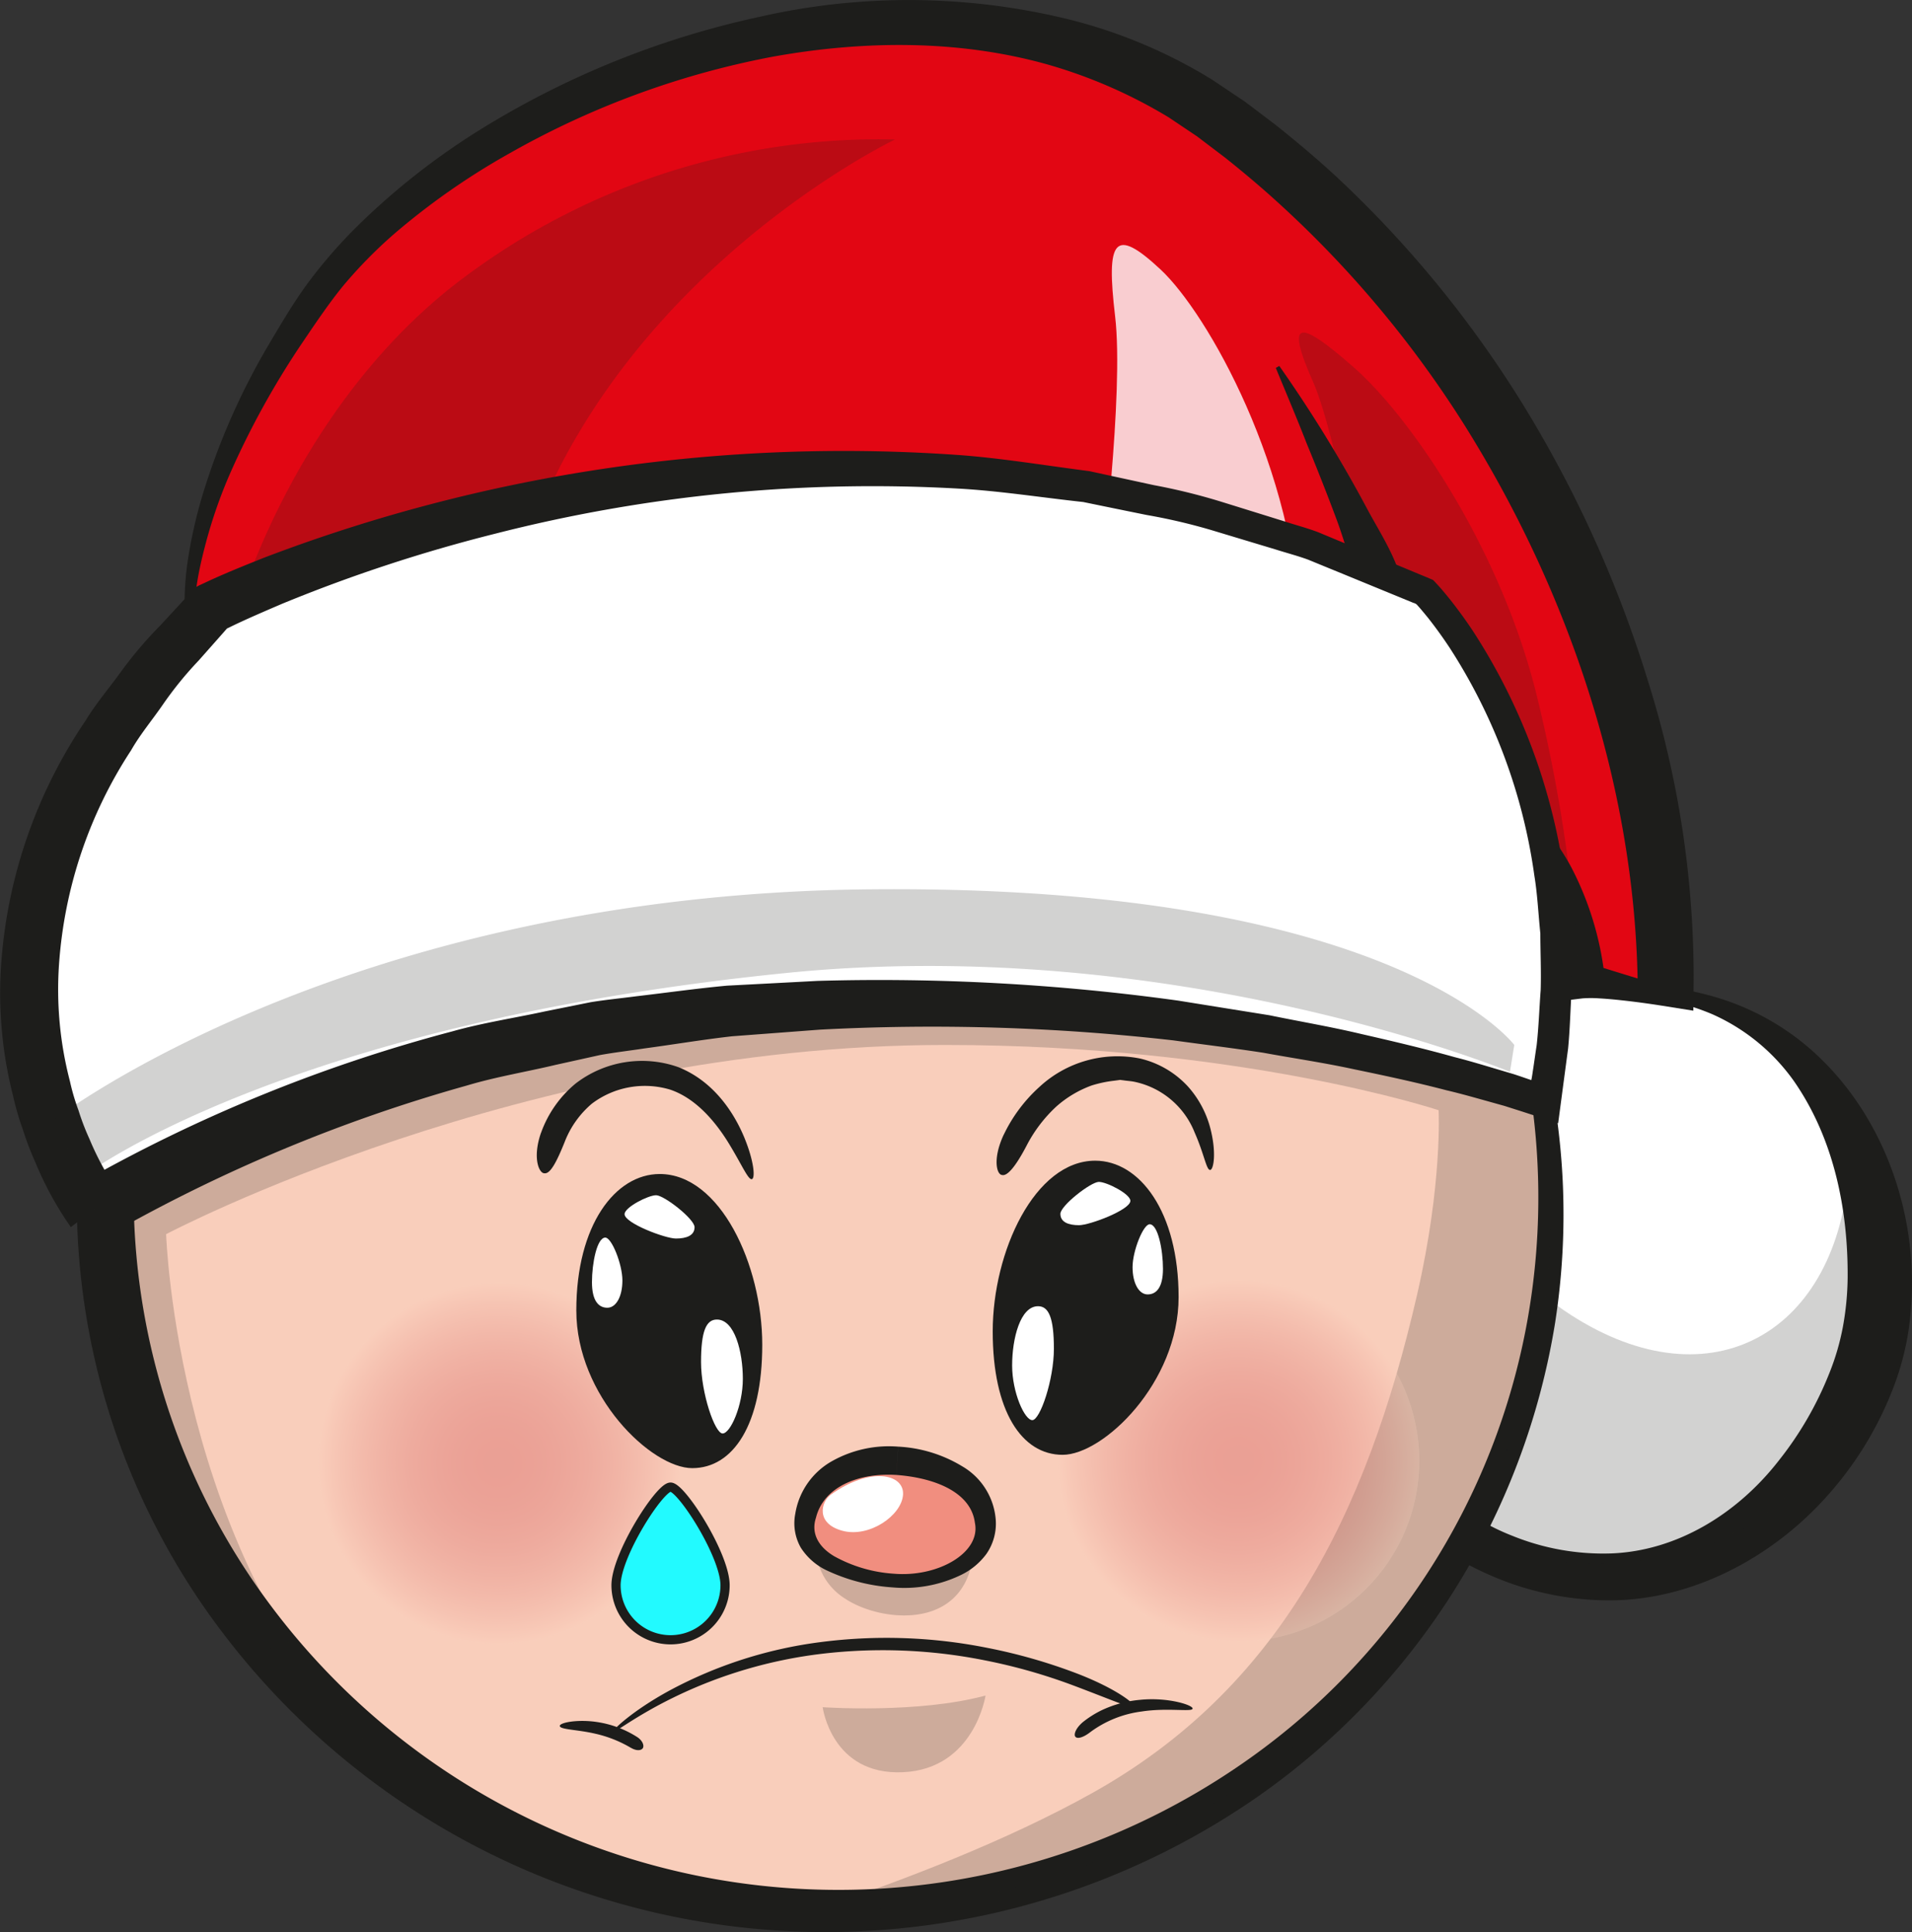 <svg xmlns="http://www.w3.org/2000/svg" xmlns:xlink="http://www.w3.org/1999/xlink" width="207.908" height="210.1" viewBox="0 0 207.908 210.1">
  <rect x="0" y="0" width="207.908" height="210.1" fill="#333333" stroke="none"/>
  <defs>
    <clipPath id="clip-path">
      <rect id="Rettangolo_1046" data-name="Rettangolo 1046" width="57.461" height="60.639" transform="translate(918.754 384.112)" fill="none"/>
    </clipPath>
    <clipPath id="clip-path-2">
      <rect id="Rettangolo_1047" data-name="Rettangolo 1047" width="157.227" height="154.206" transform="translate(785.587 328.198)" fill="none"/>
    </clipPath>
    <clipPath id="clip-path-3">
      <circle id="Ellisse_326" data-name="Ellisse 326" cx="19.639" cy="19.639" r="19.639" transform="translate(808.764 414.16)" fill="none"/>
    </clipPath>
    <clipPath id="clip-path-4">
      <circle id="Ellisse_511" data-name="Ellisse 511" cx="19.639" cy="19.639" r="19.639" transform="translate(889.205 413.899)" fill="none"/>
    </clipPath>
    <clipPath id="clip-path-5">
      <rect id="Rettangolo_1050" data-name="Rettangolo 1050" width="17.715" height="8.35" transform="translate(863.612 459.061)" fill="none"/>
    </clipPath>
    <clipPath id="clip-path-6">
      <rect id="Rettangolo_1051" data-name="Rettangolo 1051" width="17.207" height="12.63" transform="translate(862.85 437.726)" fill="none"/>
    </clipPath>
    <clipPath id="clip-path-7">
      <rect id="Rettangolo_1052" data-name="Rettangolo 1052" width="71.79" height="63.306" transform="translate(799.687 289.805)" fill="none"/>
    </clipPath>
    <clipPath id="clip-path-8">
      <rect id="Rettangolo_1053" data-name="Rettangolo 1053" width="21.723" height="48.98" transform="translate(893.856 301.343)" fill="none"/>
    </clipPath>
    <clipPath id="clip-path-9">
      <rect id="Rettangolo_1054" data-name="Rettangolo 1054" width="30.366" height="68.76" transform="translate(915.405 310.869)" fill="none"/>
    </clipPath>
    <clipPath id="clip-path-10">
      <rect id="Rettangolo_1055" data-name="Rettangolo 1055" width="158.766" height="31.169" transform="translate(780.051 371.386)" fill="none"/>
    </clipPath>
  </defs>
  <g id="Raggruppa_2952" data-name="Raggruppa 2952" transform="translate(-774.157 -274.703)">
    <g id="Raggruppa_2887" data-name="Raggruppa 2887">
      <path id="Tracciato_1890" data-name="Tracciato 1890" d="M947.483,382.507s-17.662-.68-24.41,11.378-6.374,40.207,13.6,48.81,35.49-6.613,39.833-20.8-2.8-41.4-29.025-39.383" fill="#fff"/>
    </g>
    <g id="Raggruppa_2888" data-name="Raggruppa 2888">
      <path id="Tracciato_1891" data-name="Tracciato 1891" d="M982.023,412.464c-.448-8.94-4.258-17.747-10.93-23.623a27.556,27.556,0,0,0-11.349-5.981,28.556,28.556,0,0,0-6.161-.938,34.7,34.7,0,0,0-6.108.147,43.653,43.653,0,0,0-12.013,1.834,25.537,25.537,0,0,0-10.769,6.011c-3.1,3-4.911,7.056-6.087,11.051a42.971,42.971,0,0,0-1.654,12.474c.126,8.372,2.345,17.138,8,24.113a29.283,29.283,0,0,0,10.581,8.129,32.332,32.332,0,0,0,13.039,3.027c9.3.2,18.186-4.571,24.16-11.227a37.957,37.957,0,0,0,7.13-11.449A30.139,30.139,0,0,0,981.7,419.3,36.1,36.1,0,0,0,982.023,412.464Zm-7.476,6.527a26.508,26.508,0,0,1-1.473,5.026,37.244,37.244,0,0,1-5.453,9.444c-4.479,5.78-11.045,9.869-18.246,10.149a26.281,26.281,0,0,1-10.776-1.919,23.941,23.941,0,0,1-9.022-6.2c-5.045-5.524-7.656-13.354-8.168-21.219A48.2,48.2,0,0,1,922,402.392c.741-3.9,1.906-7.765,4.361-10.844a21.8,21.8,0,0,1,9.859-6.754,34.275,34.275,0,0,1,12.145-1.852A26.671,26.671,0,0,1,960.3,384.96a21.641,21.641,0,0,1,8.944,7.318c4.369,6.3,5.877,14.042,5.823,21.347A31.427,31.427,0,0,1,974.547,418.991Z" fill="#1d1d1b"/>
    </g>
    <g id="Raggruppa_2892" data-name="Raggruppa 2892" opacity="0.2" style="mix-blend-mode: darken;isolation: isolate">
      <g id="Raggruppa_2891" data-name="Raggruppa 2891">
        <g id="Raggruppa_2890" data-name="Raggruppa 2890" clip-path="url(#clip-path)">
          <g id="Raggruppa_2889" data-name="Raggruppa 2889">
            <path id="Tracciato_1892" data-name="Tracciato 1892" d="M935.518,384.112s-7.383,21.62,8.037,32.605,29.569,3.845,31.514-13.444c0,0,7.839,33.4-17.5,40.11s-37.054-12.814-38.5-25.282,1.747-29.942,16.448-33.989" fill="#1d1d1b"/>
          </g>
        </g>
      </g>
    </g>
    <g id="Raggruppa_2893" data-name="Raggruppa 2893">
      <path id="Tracciato_1893" data-name="Tracciato 1893" d="M877.01,329.326c42.83,7.215,71.814,47.1,64.742,89.091s-47.53,70.175-90.361,62.958-71.815-47.1-64.742-89.089,47.53-70.177,90.361-62.96" fill="#f9cebb"/>
    </g>
    <g id="Raggruppa_2894" data-name="Raggruppa 2894">
      <path id="Tracciato_1894" data-name="Tracciato 1894" d="M877.061,329.03a81.951,81.951,0,0,1,51.3,31.126,76.545,76.545,0,0,1,14.875,58.511,78,78,0,0,1-32.471,51.5,82.328,82.328,0,0,1-112.622-18.229,77.633,77.633,0,0,1-14.466-60.154A76.511,76.511,0,0,1,795.489,362.6a78.048,78.048,0,0,1,22.345-21.78,83.2,83.2,0,0,1,59.227-11.788m-.1.593a75.994,75.994,0,0,0-57.3,13.853,76.071,76.071,0,0,0-30.041,49.307,74.612,74.612,0,0,0,13.33,55.62A77.081,77.081,0,0,0,908.538,466.94a74.543,74.543,0,0,0,31.726-48.774A75.767,75.767,0,0,0,927.341,360.9a77.741,77.741,0,0,0-22.028-20.661,80.2,80.2,0,0,0-28.353-10.62" fill="#1d1d1b"/>
    </g>
    <g id="Raggruppa_2898" data-name="Raggruppa 2898" opacity="0.2" style="mix-blend-mode: darken;isolation: isolate">
      <g id="Raggruppa_2897" data-name="Raggruppa 2897">
        <g id="Raggruppa_2896" data-name="Raggruppa 2896" clip-path="url(#clip-path-2)">
          <g id="Raggruppa_2895" data-name="Raggruppa 2895">
            <path id="Tracciato_1895" data-name="Tracciato 1895" d="M877.01,329.325c-42.831-7.215-83.286,20.971-90.359,62.958-4.8,28.505,7.044,56.009,28.527,73.015-21.834-21.158-22.959-56.4-22.959-56.4s38.908-20.574,84.72-20.574c32.247,0,53.649,7.094,53.649,7.094s.437,7.976-2.332,20.031c-5.536,24.086-15.07,42.906-35.349,54.225-9.225,5.152-20.518,9.492-30.11,12.712,38.384.954,72.513-25.736,78.955-63.965,7.072-41.991-21.912-81.875-64.742-89.094" fill="#1d1d1b"/>
          </g>
        </g>
      </g>
    </g>
    <g id="Raggruppa_2901" data-name="Raggruppa 2901" opacity="0.25">
      <g id="Raggruppa_2900" data-name="Raggruppa 2900">
        <g id="Raggruppa_2899" data-name="Raggruppa 2899" clip-path="url(#clip-path-3)">
          <rect id="Rettangolo_1048" data-name="Rettangolo 1048" width="39.279" height="39.279" transform="translate(808.764 414.16)" fill="#f9cebb"/>
          <circle id="Ellisse_142" data-name="Ellisse 142" cx="19.639" cy="19.639" r="19.639" transform="translate(808.764 414.16)" fill="#f9cebb"/>
          <circle id="Ellisse_143" data-name="Ellisse 143" cx="19.533" cy="19.533" r="19.533" transform="translate(808.87 414.267)" fill="#f8ccb9"/>
          <circle id="Ellisse_144" data-name="Ellisse 144" cx="19.426" cy="19.426" r="19.426" transform="translate(808.977 414.374)" fill="#f8cab8"/>
          <circle id="Ellisse_145" data-name="Ellisse 145" cx="19.319" cy="19.319" r="19.319" transform="translate(809.084 414.48)" fill="#f7c8b6"/>
          <circle id="Ellisse_146" data-name="Ellisse 146" cx="19.212" cy="19.212" r="19.212" transform="translate(809.191 414.587)" fill="#f6c6b5"/>
          <circle id="Ellisse_147" data-name="Ellisse 147" cx="19.106" cy="19.106" r="19.106" transform="translate(809.297 414.694)" fill="#f6c4b3"/>
          <circle id="Ellisse_148" data-name="Ellisse 148" cx="18.999" cy="18.999" r="18.999" transform="translate(809.404 414.801)" fill="#f5c2b1"/>
          <circle id="Ellisse_149" data-name="Ellisse 149" cx="18.892" cy="18.892" r="18.892" transform="translate(809.511 414.907)" fill="#f5c1b0"/>
          <circle id="Ellisse_150" data-name="Ellisse 150" cx="18.785" cy="18.785" r="18.785" transform="translate(809.617 415.014)" fill="#f4bfae"/>
          <circle id="Ellisse_151" data-name="Ellisse 151" cx="18.679" cy="18.679" r="18.679" transform="translate(809.724 415.121)" fill="#f3bdad"/>
          <circle id="Ellisse_152" data-name="Ellisse 152" cx="18.572" cy="18.572" r="18.572" transform="translate(809.831 415.228)" fill="#f3bbab"/>
          <circle id="Ellisse_153" data-name="Ellisse 153" cx="18.465" cy="18.465" r="18.465" transform="translate(809.938 415.334)" fill="#f2b9aa"/>
          <circle id="Ellisse_154" data-name="Ellisse 154" cx="18.359" cy="18.359" r="18.359" transform="translate(810.044 415.441)" fill="#f2b7a8"/>
          <circle id="Ellisse_155" data-name="Ellisse 155" cx="18.252" cy="18.252" r="18.252" transform="translate(810.151 415.548)" fill="#f1b5a7"/>
          <circle id="Ellisse_156" data-name="Ellisse 156" cx="18.145" cy="18.145" r="18.145" transform="translate(810.258 415.655)" fill="#f0b4a5"/>
          <circle id="Ellisse_157" data-name="Ellisse 157" cx="18.038" cy="18.038" r="18.038" transform="translate(810.365 415.761)" fill="#f0b2a4"/>
          <circle id="Ellisse_158" data-name="Ellisse 158" cx="17.932" cy="17.932" r="17.932" transform="translate(810.471 415.868)" fill="#efb0a2"/>
          <circle id="Ellisse_159" data-name="Ellisse 159" cx="17.825" cy="17.825" r="17.825" transform="translate(810.578 415.975)" fill="#efaea1"/>
          <circle id="Ellisse_160" data-name="Ellisse 160" cx="17.718" cy="17.718" r="17.718" transform="translate(810.685 416.082)" fill="#eeac9f"/>
          <circle id="Ellisse_161" data-name="Ellisse 161" cx="17.611" cy="17.611" r="17.611" transform="translate(810.792 416.188)" fill="#edab9e"/>
          <circle id="Ellisse_162" data-name="Ellisse 162" cx="17.505" cy="17.505" r="17.505" transform="translate(810.898 416.295)" fill="#eda99c"/>
          <circle id="Ellisse_163" data-name="Ellisse 163" cx="17.398" cy="17.398" r="17.398" transform="translate(811.005 416.402)" fill="#eca79b"/>
          <circle id="Ellisse_164" data-name="Ellisse 164" cx="17.291" cy="17.291" r="17.291" transform="translate(811.112 416.508)" fill="#eca599"/>
          <circle id="Ellisse_165" data-name="Ellisse 165" cx="17.184" cy="17.184" r="17.184" transform="translate(811.219 416.615)" fill="#eba498"/>
          <circle id="Ellisse_166" data-name="Ellisse 166" cx="17.078" cy="17.078" r="17.078" transform="translate(811.325 416.722)" fill="#eba296"/>
          <circle id="Ellisse_167" data-name="Ellisse 167" cx="16.971" cy="16.971" r="16.971" transform="translate(811.432 416.829)" fill="#eaa095"/>
          <circle id="Ellisse_168" data-name="Ellisse 168" cx="16.864" cy="16.864" r="16.864" transform="translate(811.539 416.935)" fill="#ea9f94"/>
          <circle id="Ellisse_169" data-name="Ellisse 169" cx="16.757" cy="16.757" r="16.757" transform="translate(811.645 417.042)" fill="#e99d92"/>
          <circle id="Ellisse_170" data-name="Ellisse 170" cx="16.651" cy="16.651" r="16.651" transform="translate(811.752 417.149)" fill="#e89b91"/>
          <circle id="Ellisse_171" data-name="Ellisse 171" cx="16.544" cy="16.544" r="16.544" transform="translate(811.859 417.256)" fill="#e89a8f"/>
          <circle id="Ellisse_172" data-name="Ellisse 172" cx="16.437" cy="16.437" r="16.437" transform="translate(811.966 417.362)" fill="#e7988e"/>
          <circle id="Ellisse_173" data-name="Ellisse 173" cx="16.331" cy="16.331" r="16.331" transform="translate(812.072 417.469)" fill="#e7968d"/>
          <circle id="Ellisse_174" data-name="Ellisse 174" cx="16.224" cy="16.224" r="16.224" transform="translate(812.179 417.576)" fill="#e6958b"/>
          <circle id="Ellisse_175" data-name="Ellisse 175" cx="16.117" cy="16.117" r="16.117" transform="translate(812.286 417.683)" fill="#e6938a"/>
          <circle id="Ellisse_176" data-name="Ellisse 176" cx="16.01" cy="16.01" r="16.01" transform="translate(812.393 417.789)" fill="#e59189"/>
          <circle id="Ellisse_177" data-name="Ellisse 177" cx="15.904" cy="15.904" r="15.904" transform="translate(812.499 417.896)" fill="#e59087"/>
          <circle id="Ellisse_178" data-name="Ellisse 178" cx="15.797" cy="15.797" r="15.797" transform="translate(812.606 418.003)" fill="#e48e86"/>
          <circle id="Ellisse_179" data-name="Ellisse 179" cx="15.69" cy="15.69" r="15.69" transform="translate(812.713 418.109)" fill="#e48d85"/>
          <circle id="Ellisse_180" data-name="Ellisse 180" cx="15.583" cy="15.583" r="15.583" transform="translate(812.82 418.216)" fill="#e38b83"/>
          <circle id="Ellisse_181" data-name="Ellisse 181" cx="15.477" cy="15.477" r="15.477" transform="translate(812.926 418.323)" fill="#e38982"/>
          <circle id="Ellisse_182" data-name="Ellisse 182" cx="15.37" cy="15.37" r="15.37" transform="translate(813.033 418.43)" fill="#e28881"/>
          <circle id="Ellisse_183" data-name="Ellisse 183" cx="15.263" cy="15.263" r="15.263" transform="translate(813.14 418.536)" fill="#e2867f"/>
          <circle id="Ellisse_184" data-name="Ellisse 184" cx="15.156" cy="15.156" r="15.156" transform="translate(813.247 418.643)" fill="#e1857e"/>
          <circle id="Ellisse_185" data-name="Ellisse 185" cx="15.05" cy="15.05" r="15.05" transform="translate(813.353 418.75)" fill="#e1837d"/>
          <circle id="Ellisse_186" data-name="Ellisse 186" cx="14.943" cy="14.943" r="14.943" transform="translate(813.46 418.857)" fill="#e0827c"/>
          <circle id="Ellisse_187" data-name="Ellisse 187" cx="14.836" cy="14.836" r="14.836" transform="translate(813.567 418.963)" fill="#e0807a"/>
          <circle id="Ellisse_188" data-name="Ellisse 188" cx="14.73" cy="14.73" r="14.73" transform="translate(813.673 419.07)" fill="#df7f79"/>
          <circle id="Ellisse_189" data-name="Ellisse 189" cx="14.623" cy="14.623" r="14.623" transform="translate(813.78 419.177)" fill="#df7d78"/>
          <circle id="Ellisse_190" data-name="Ellisse 190" cx="14.516" cy="14.516" r="14.516" transform="translate(813.887 419.284)" fill="#de7c77"/>
          <circle id="Ellisse_191" data-name="Ellisse 191" cx="14.409" cy="14.409" r="14.409" transform="translate(813.994 419.39)" fill="#de7a75"/>
          <circle id="Ellisse_192" data-name="Ellisse 192" cx="14.303" cy="14.303" r="14.303" transform="translate(814.1 419.497)" fill="#dd7974"/>
          <circle id="Ellisse_193" data-name="Ellisse 193" cx="14.196" cy="14.196" r="14.196" transform="translate(814.207 419.604)" fill="#dd7873"/>
          <circle id="Ellisse_194" data-name="Ellisse 194" cx="14.089" cy="14.089" r="14.089" transform="translate(814.314 419.711)" fill="#dc7672"/>
          <circle id="Ellisse_195" data-name="Ellisse 195" cx="13.982" cy="13.982" r="13.982" transform="translate(814.421 419.817)" fill="#dc7571"/>
          <circle id="Ellisse_196" data-name="Ellisse 196" cx="13.876" cy="13.876" r="13.876" transform="translate(814.527 419.924)" fill="#db7370"/>
          <circle id="Ellisse_197" data-name="Ellisse 197" cx="13.769" cy="13.769" r="13.769" transform="translate(814.634 420.031)" fill="#db726e"/>
          <circle id="Ellisse_198" data-name="Ellisse 198" cx="13.662" cy="13.662" r="13.662" transform="translate(814.741 420.137)" fill="#db706d"/>
          <circle id="Ellisse_199" data-name="Ellisse 199" cx="13.555" cy="13.555" r="13.555" transform="translate(814.848 420.244)" fill="#da6f6c"/>
          <circle id="Ellisse_200" data-name="Ellisse 200" cx="13.449" cy="13.449" r="13.449" transform="translate(814.954 420.351)" fill="#da6e6b"/>
          <circle id="Ellisse_201" data-name="Ellisse 201" cx="13.342" cy="13.342" r="13.342" transform="translate(815.061 420.458)" fill="#d96c6a"/>
          <circle id="Ellisse_202" data-name="Ellisse 202" cx="13.235" cy="13.235" r="13.235" transform="translate(815.168 420.564)" fill="#d96b69"/>
          <circle id="Ellisse_203" data-name="Ellisse 203" cx="13.128" cy="13.128" r="13.128" transform="translate(815.274 420.671)" fill="#d86a68"/>
          <circle id="Ellisse_204" data-name="Ellisse 204" cx="13.022" cy="13.022" r="13.022" transform="translate(815.381 420.778)" fill="#d86866"/>
          <circle id="Ellisse_205" data-name="Ellisse 205" cx="12.915" cy="12.915" r="12.915" transform="translate(815.488 420.885)" fill="#d76765"/>
          <circle id="Ellisse_206" data-name="Ellisse 206" cx="12.808" cy="12.808" r="12.808" transform="translate(815.595 420.991)" fill="#d76664"/>
          <circle id="Ellisse_207" data-name="Ellisse 207" cx="12.702" cy="12.702" r="12.702" transform="translate(815.701 421.098)" fill="#d76463"/>
          <circle id="Ellisse_208" data-name="Ellisse 208" cx="12.595" cy="12.595" r="12.595" transform="translate(815.808 421.205)" fill="#d66362"/>
          <circle id="Ellisse_209" data-name="Ellisse 209" cx="12.488" cy="12.488" r="12.488" transform="translate(815.915 421.312)" fill="#d66261"/>
          <circle id="Ellisse_210" data-name="Ellisse 210" cx="12.381" cy="12.381" r="12.381" transform="translate(816.022 421.418)" fill="#d56160"/>
          <circle id="Ellisse_211" data-name="Ellisse 211" cx="12.275" cy="12.275" r="12.275" transform="translate(816.128 421.525)" fill="#d55f5f"/>
          <circle id="Ellisse_212" data-name="Ellisse 212" cx="12.168" cy="12.168" r="12.168" transform="translate(816.235 421.632)" fill="#d55e5e"/>
          <circle id="Ellisse_213" data-name="Ellisse 213" cx="12.061" cy="12.061" r="12.061" transform="translate(816.342 421.738)" fill="#d45d5d"/>
          <circle id="Ellisse_214" data-name="Ellisse 214" cx="11.954" cy="11.954" r="11.954" transform="translate(816.449 421.845)" fill="#d45c5c"/>
          <circle id="Ellisse_215" data-name="Ellisse 215" cx="11.848" cy="11.848" r="11.848" transform="translate(816.555 421.952)" fill="#d35a5b"/>
          <circle id="Ellisse_216" data-name="Ellisse 216" cx="11.741" cy="11.741" r="11.741" transform="translate(816.662 422.059)" fill="#d3595a"/>
          <circle id="Ellisse_217" data-name="Ellisse 217" cx="11.634" cy="11.634" r="11.634" transform="translate(816.769 422.165)" fill="#d35859"/>
          <circle id="Ellisse_218" data-name="Ellisse 218" cx="11.527" cy="11.527" r="11.527" transform="translate(816.875 422.272)" fill="#d25758"/>
          <circle id="Ellisse_219" data-name="Ellisse 219" cx="11.421" cy="11.421" r="11.421" transform="translate(816.982 422.379)" fill="#d25657"/>
          <circle id="Ellisse_220" data-name="Ellisse 220" cx="11.314" cy="11.314" r="11.314" transform="translate(817.089 422.486)" fill="#d15556"/>
          <circle id="Ellisse_221" data-name="Ellisse 221" cx="11.207" cy="11.207" r="11.207" transform="translate(817.196 422.592)" fill="#d15355"/>
          <circle id="Ellisse_222" data-name="Ellisse 222" cx="11.1" cy="11.1" r="11.1" transform="translate(817.302 422.699)" fill="#d15254"/>
          <circle id="Ellisse_223" data-name="Ellisse 223" cx="10.994" cy="10.994" r="10.994" transform="translate(817.409 422.806)" fill="#d05153"/>
          <circle id="Ellisse_224" data-name="Ellisse 224" cx="10.887" cy="10.887" r="10.887" transform="translate(817.516 422.913)" fill="#d05052"/>
          <circle id="Ellisse_225" data-name="Ellisse 225" cx="10.78" cy="10.78" r="10.78" transform="translate(817.623 423.019)" fill="#d04f51"/>
          <circle id="Ellisse_226" data-name="Ellisse 226" cx="10.674" cy="10.674" r="10.674" transform="translate(817.729 423.126)" fill="#cf4e50"/>
          <circle id="Ellisse_227" data-name="Ellisse 227" cx="10.567" cy="10.567" r="10.567" transform="translate(817.836 423.233)" fill="#cf4d4f"/>
          <circle id="Ellisse_228" data-name="Ellisse 228" cx="10.46" cy="10.46" r="10.46" transform="translate(817.943 423.34)" fill="#ce4c4f"/>
          <circle id="Ellisse_229" data-name="Ellisse 229" cx="10.353" cy="10.353" r="10.353" transform="translate(818.05 423.446)" fill="#ce4b4e"/>
          <circle id="Ellisse_230" data-name="Ellisse 230" cx="10.247" cy="10.247" r="10.247" transform="translate(818.156 423.553)" fill="#ce494d"/>
          <circle id="Ellisse_231" data-name="Ellisse 231" cx="10.14" cy="10.14" r="10.14" transform="translate(818.263 423.66)" fill="#cd484c"/>
          <circle id="Ellisse_232" data-name="Ellisse 232" cx="10.033" cy="10.033" r="10.033" transform="translate(818.37 423.766)" fill="#cd474b"/>
          <circle id="Ellisse_233" data-name="Ellisse 233" cx="9.926" cy="9.926" r="9.926" transform="translate(818.477 423.873)" fill="#cd464a"/>
          <circle id="Ellisse_234" data-name="Ellisse 234" cx="9.82" cy="9.82" r="9.82" transform="translate(818.583 423.98)" fill="#cc4549"/>
          <circle id="Ellisse_235" data-name="Ellisse 235" cx="9.713" cy="9.713" r="9.713" transform="translate(818.69 424.087)" fill="#cc4449"/>
          <circle id="Ellisse_236" data-name="Ellisse 236" cx="9.606" cy="9.606" r="9.606" transform="translate(818.797 424.193)" fill="#cc4348"/>
          <circle id="Ellisse_237" data-name="Ellisse 237" cx="9.499" cy="9.499" r="9.499" transform="translate(818.904 424.3)" fill="#cb4247"/>
          <circle id="Ellisse_238" data-name="Ellisse 238" cx="9.393" cy="9.393" r="9.393" transform="translate(819.01 424.407)" fill="#cb4146"/>
          <circle id="Ellisse_239" data-name="Ellisse 239" cx="9.286" cy="9.286" r="9.286" transform="translate(819.117 424.514)" fill="#cb4045"/>
          <circle id="Ellisse_240" data-name="Ellisse 240" cx="9.179" cy="9.179" r="9.179" transform="translate(819.224 424.62)" fill="#cb3f44"/>
          <circle id="Ellisse_241" data-name="Ellisse 241" cx="9.073" cy="9.073" r="9.073" transform="translate(819.33 424.727)" fill="#ca3f44"/>
          <circle id="Ellisse_242" data-name="Ellisse 242" cx="8.966" cy="8.966" r="8.966" transform="translate(819.437 424.834)" fill="#ca3e43"/>
          <circle id="Ellisse_243" data-name="Ellisse 243" cx="8.859" cy="8.859" r="8.859" transform="translate(819.544 424.941)" fill="#ca3d42"/>
          <circle id="Ellisse_244" data-name="Ellisse 244" cx="8.752" cy="8.752" r="8.752" transform="translate(819.651 425.047)" fill="#c93c41"/>
          <circle id="Ellisse_245" data-name="Ellisse 245" cx="8.646" cy="8.646" r="8.646" transform="translate(819.757 425.154)" fill="#c93b41"/>
          <circle id="Ellisse_246" data-name="Ellisse 246" cx="8.539" cy="8.539" r="8.539" transform="translate(819.864 425.261)" fill="#c93a40"/>
          <circle id="Ellisse_247" data-name="Ellisse 247" cx="8.432" cy="8.432" r="8.432" transform="translate(819.971 425.367)" fill="#c8393f"/>
          <circle id="Ellisse_248" data-name="Ellisse 248" cx="8.325" cy="8.325" r="8.325" transform="translate(820.078 425.474)" fill="#c8383e"/>
          <circle id="Ellisse_249" data-name="Ellisse 249" cx="8.219" cy="8.219" r="8.219" transform="translate(820.184 425.581)" fill="#c8373e"/>
          <circle id="Ellisse_250" data-name="Ellisse 250" cx="8.112" cy="8.112" r="8.112" transform="translate(820.291 425.688)" fill="#c8373d"/>
          <circle id="Ellisse_251" data-name="Ellisse 251" cx="8.005" cy="8.005" r="8.005" transform="translate(820.398 425.794)" fill="#c7363c"/>
          <circle id="Ellisse_252" data-name="Ellisse 252" cx="7.898" cy="7.898" r="7.898" transform="translate(820.505 425.901)" fill="#c7353c"/>
          <circle id="Ellisse_253" data-name="Ellisse 253" cx="7.792" cy="7.792" r="7.792" transform="translate(820.611 426.008)" fill="#c7343b"/>
          <circle id="Ellisse_254" data-name="Ellisse 254" cx="7.685" cy="7.685" r="7.685" transform="translate(820.718 426.115)" fill="#c7333a"/>
          <circle id="Ellisse_255" data-name="Ellisse 255" cx="7.578" cy="7.578" r="7.578" transform="translate(820.825 426.221)" fill="#c6323a"/>
          <circle id="Ellisse_256" data-name="Ellisse 256" cx="7.471" cy="7.471" r="7.471" transform="translate(820.931 426.328)" fill="#c63239"/>
          <circle id="Ellisse_257" data-name="Ellisse 257" cx="7.365" cy="7.365" r="7.365" transform="translate(821.038 426.435)" fill="#c63138"/>
          <circle id="Ellisse_258" data-name="Ellisse 258" cx="7.258" cy="7.258" r="7.258" transform="translate(821.145 426.542)" fill="#c63038"/>
          <circle id="Ellisse_259" data-name="Ellisse 259" cx="7.151" cy="7.151" r="7.151" transform="translate(821.252 426.648)" fill="#c52f37"/>
          <circle id="Ellisse_260" data-name="Ellisse 260" cx="7.045" cy="7.045" r="7.045" transform="translate(821.358 426.755)" fill="#c52f36"/>
          <circle id="Ellisse_261" data-name="Ellisse 261" cx="6.938" cy="6.938" r="6.938" transform="translate(821.465 426.862)" fill="#c52e36"/>
          <circle id="Ellisse_262" data-name="Ellisse 262" cx="6.831" cy="6.831" r="6.831" transform="translate(821.572 426.969)" fill="#c52d35"/>
          <circle id="Ellisse_263" data-name="Ellisse 263" cx="6.724" cy="6.724" r="6.724" transform="translate(821.679 427.075)" fill="#c42c35"/>
          <circle id="Ellisse_264" data-name="Ellisse 264" cx="6.618" cy="6.618" r="6.618" transform="translate(821.785 427.182)" fill="#c42c34"/>
          <circle id="Ellisse_265" data-name="Ellisse 265" cx="6.511" cy="6.511" r="6.511" transform="translate(821.892 427.289)" fill="#c42b34"/>
          <circle id="Ellisse_266" data-name="Ellisse 266" cx="6.404" cy="6.404" r="6.404" transform="translate(821.999 427.395)" fill="#c42a33"/>
          <circle id="Ellisse_267" data-name="Ellisse 267" cx="6.297" cy="6.297" r="6.297" transform="translate(822.106 427.502)" fill="#c32a32"/>
          <circle id="Ellisse_268" data-name="Ellisse 268" cx="6.191" cy="6.191" r="6.191" transform="translate(822.212 427.609)" fill="#c32932"/>
          <circle id="Ellisse_269" data-name="Ellisse 269" cx="6.084" cy="6.084" r="6.084" transform="translate(822.319 427.716)" fill="#c32831"/>
          <circle id="Ellisse_270" data-name="Ellisse 270" cx="5.977" cy="5.977" r="5.977" transform="translate(822.426 427.822)" fill="#c32831"/>
          <circle id="Ellisse_271" data-name="Ellisse 271" cx="5.87" cy="5.87" r="5.87" transform="translate(822.532 427.929)" fill="#c32730"/>
          <circle id="Ellisse_272" data-name="Ellisse 272" cx="5.764" cy="5.764" r="5.764" transform="translate(822.639 428.036)" fill="#c22730"/>
          <circle id="Ellisse_273" data-name="Ellisse 273" cx="5.657" cy="5.657" r="5.657" transform="translate(822.746 428.143)" fill="#c2262f"/>
          <circle id="Ellisse_274" data-name="Ellisse 274" cx="5.55" cy="5.55" r="5.55" transform="translate(822.853 428.249)" fill="#c2252f"/>
          <circle id="Ellisse_275" data-name="Ellisse 275" cx="5.444" cy="5.444" r="5.444" transform="translate(822.959 428.356)" fill="#c2252e"/>
          <circle id="Ellisse_276" data-name="Ellisse 276" cx="5.337" cy="5.337" r="5.337" transform="translate(823.066 428.463)" fill="#c2242e"/>
          <circle id="Ellisse_277" data-name="Ellisse 277" cx="5.23" cy="5.23" r="5.23" transform="translate(823.173 428.57)" fill="#c1242d"/>
          <circle id="Ellisse_278" data-name="Ellisse 278" cx="5.123" cy="5.123" r="5.123" transform="translate(823.28 428.676)" fill="#c1232d"/>
          <circle id="Ellisse_279" data-name="Ellisse 279" cx="5.017" cy="5.017" r="5.017" transform="translate(823.386 428.783)" fill="#c1232c"/>
          <circle id="Ellisse_280" data-name="Ellisse 280" cx="4.91" cy="4.91" r="4.91" transform="translate(823.493 428.89)" fill="#c1222c"/>
          <circle id="Ellisse_281" data-name="Ellisse 281" cx="4.803" cy="4.803" r="4.803" transform="translate(823.6 428.997)" fill="#c1222c"/>
          <circle id="Ellisse_282" data-name="Ellisse 282" cx="4.696" cy="4.696" r="4.696" transform="translate(823.707 429.103)" fill="#c1212b"/>
          <circle id="Ellisse_283" data-name="Ellisse 283" cx="4.59" cy="4.59" r="4.59" transform="translate(823.813 429.21)" fill="#c0212b"/>
          <circle id="Ellisse_284" data-name="Ellisse 284" cx="4.483" cy="4.483" r="4.483" transform="translate(823.92 429.317)" fill="#c0202a"/>
          <circle id="Ellisse_285" data-name="Ellisse 285" cx="4.376" cy="4.376" r="4.376" transform="translate(824.027 429.423)" fill="#c0202a"/>
          <circle id="Ellisse_286" data-name="Ellisse 286" cx="4.269" cy="4.269" r="4.269" transform="translate(824.134 429.53)" fill="#c01f2a"/>
          <circle id="Ellisse_287" data-name="Ellisse 287" cx="4.163" cy="4.163" r="4.163" transform="translate(824.24 429.637)" fill="#c01f29"/>
          <circle id="Ellisse_288" data-name="Ellisse 288" cx="4.056" cy="4.056" r="4.056" transform="translate(824.347 429.744)" fill="#c01e29"/>
          <circle id="Ellisse_289" data-name="Ellisse 289" cx="3.949" cy="3.949" r="3.949" transform="translate(824.454 429.85)" fill="#c01e28"/>
          <circle id="Ellisse_290" data-name="Ellisse 290" cx="3.842" cy="3.842" r="3.842" transform="translate(824.56 429.957)" fill="#bf1d28"/>
          <circle id="Ellisse_291" data-name="Ellisse 291" cx="3.736" cy="3.736" r="3.736" transform="translate(824.667 430.064)" fill="#bf1d28"/>
          <circle id="Ellisse_292" data-name="Ellisse 292" cx="3.629" cy="3.629" r="3.629" transform="translate(824.774 430.171)" fill="#bf1d27"/>
          <circle id="Ellisse_293" data-name="Ellisse 293" cx="3.522" cy="3.522" r="3.522" transform="translate(824.881 430.277)" fill="#bf1c27"/>
          <circle id="Ellisse_294" data-name="Ellisse 294" cx="3.416" cy="3.416" r="3.416" transform="translate(824.987 430.384)" fill="#bf1c27"/>
          <circle id="Ellisse_295" data-name="Ellisse 295" cx="3.309" cy="3.309" r="3.309" transform="translate(825.094 430.491)" fill="#bf1b27"/>
          <circle id="Ellisse_296" data-name="Ellisse 296" cx="3.202" cy="3.202" r="3.202" transform="translate(825.201 430.598)" fill="#bf1b26"/>
          <circle id="Ellisse_297" data-name="Ellisse 297" cx="3.095" cy="3.095" r="3.095" transform="translate(825.308 430.704)" fill="#bf1b26"/>
          <circle id="Ellisse_298" data-name="Ellisse 298" cx="2.989" cy="2.989" r="2.989" transform="translate(825.414 430.811)" fill="#be1a26"/>
          <circle id="Ellisse_299" data-name="Ellisse 299" cx="2.882" cy="2.882" r="2.882" transform="translate(825.521 430.918)" fill="#be1a25"/>
          <circle id="Ellisse_300" data-name="Ellisse 300" cx="2.775" cy="2.775" r="2.775" transform="translate(825.628 431.024)" fill="#be1a25"/>
          <circle id="Ellisse_301" data-name="Ellisse 301" cx="2.668" cy="2.668" r="2.668" transform="translate(825.735 431.131)" fill="#be1a25"/>
          <circle id="Ellisse_302" data-name="Ellisse 302" cx="2.562" cy="2.562" r="2.562" transform="translate(825.841 431.238)" fill="#be1925"/>
          <circle id="Ellisse_303" data-name="Ellisse 303" cx="2.455" cy="2.455" r="2.455" transform="translate(825.948 431.345)" fill="#be1924"/>
          <circle id="Ellisse_304" data-name="Ellisse 304" cx="2.348" cy="2.348" r="2.348" transform="translate(826.055 431.451)" fill="#be1924"/>
          <circle id="Ellisse_305" data-name="Ellisse 305" cx="2.241" cy="2.241" r="2.241" transform="translate(826.161 431.558)" fill="#be1824"/>
          <circle id="Ellisse_306" data-name="Ellisse 306" cx="2.135" cy="2.135" r="2.135" transform="translate(826.268 431.665)" fill="#be1824"/>
          <circle id="Ellisse_307" data-name="Ellisse 307" cx="2.028" cy="2.028" r="2.028" transform="translate(826.375 431.772)" fill="#be1824"/>
          <circle id="Ellisse_308" data-name="Ellisse 308" cx="1.921" cy="1.921" r="1.921" transform="translate(826.482 431.878)" fill="#be1824"/>
          <circle id="Ellisse_309" data-name="Ellisse 309" cx="1.815" cy="1.815" r="1.815" transform="translate(826.588 431.985)" fill="#be1823"/>
          <circle id="Ellisse_310" data-name="Ellisse 310" cx="1.708" cy="1.708" r="1.708" transform="translate(826.695 432.092)" fill="#bd1723"/>
          <circle id="Ellisse_311" data-name="Ellisse 311" cx="1.601" cy="1.601" r="1.601" transform="translate(826.802 432.199)" fill="#bd1723"/>
          <circle id="Ellisse_312" data-name="Ellisse 312" cx="1.494" cy="1.494" r="1.494" transform="translate(826.909 432.305)" fill="#bd1723"/>
          <circle id="Ellisse_313" data-name="Ellisse 313" cx="1.388" cy="1.388" r="1.388" transform="translate(827.015 432.412)" fill="#bd1723"/>
          <circle id="Ellisse_314" data-name="Ellisse 314" cx="1.281" cy="1.281" r="1.281" transform="translate(827.122 432.519)" fill="#bd1723"/>
          <circle id="Ellisse_315" data-name="Ellisse 315" cx="1.174" cy="1.174" r="1.174" transform="translate(827.229 432.626)" fill="#bd1723"/>
          <circle id="Ellisse_316" data-name="Ellisse 316" cx="1.067" cy="1.067" r="1.067" transform="translate(827.336 432.732)" fill="#bd1722"/>
          <circle id="Ellisse_317" data-name="Ellisse 317" cx="0.961" cy="0.961" r="0.961" transform="translate(827.442 432.839)" fill="#bd1622"/>
          <circle id="Ellisse_318" data-name="Ellisse 318" cx="0.854" cy="0.854" r="0.854" transform="translate(827.549 432.946)" fill="#bd1622"/>
          <circle id="Ellisse_319" data-name="Ellisse 319" cx="0.747" cy="0.747" r="0.747" transform="translate(827.656 433.052)" fill="#bd1622"/>
          <circle id="Ellisse_320" data-name="Ellisse 320" cx="0.64" cy="0.64" r="0.64" transform="translate(827.763 433.159)" fill="#bd1622"/>
          <circle id="Ellisse_321" data-name="Ellisse 321" cx="0.534" cy="0.534" r="0.534" transform="translate(827.869 433.266)" fill="#bd1622"/>
          <circle id="Ellisse_322" data-name="Ellisse 322" cx="0.427" cy="0.427" r="0.427" transform="translate(827.976 433.373)" fill="#bd1622"/>
          <circle id="Ellisse_323" data-name="Ellisse 323" cx="0.32" cy="0.32" r="0.32" transform="translate(828.083 433.479)" fill="#bd1622"/>
          <circle id="Ellisse_324" data-name="Ellisse 324" cx="0.213" cy="0.213" r="0.213" transform="translate(828.189 433.586)" fill="#bd1622"/>
          <circle id="Ellisse_325" data-name="Ellisse 325" cx="0.107" cy="0.107" r="0.107" transform="translate(828.296 433.693)" fill="#bd1622"/>
        </g>
      </g>
    </g>
    <g id="Raggruppa_2904" data-name="Raggruppa 2904" opacity="0.25">
      <g id="Raggruppa_2903" data-name="Raggruppa 2903">
        <g id="Raggruppa_2902" data-name="Raggruppa 2902" clip-path="url(#clip-path-4)">
          <rect id="Rettangolo_1049" data-name="Rettangolo 1049" width="39.279" height="39.279" transform="translate(889.205 413.899)" fill="#f9cebb"/>
          <circle id="Ellisse_327" data-name="Ellisse 327" cx="19.639" cy="19.639" r="19.639" transform="translate(889.205 413.899)" fill="#f9cebb"/>
          <circle id="Ellisse_328" data-name="Ellisse 328" cx="19.533" cy="19.533" r="19.533" transform="translate(889.312 414.005)" fill="#f8ccb9"/>
          <circle id="Ellisse_329" data-name="Ellisse 329" cx="19.426" cy="19.426" r="19.426" transform="translate(889.418 414.112)" fill="#f8cab8"/>
          <circle id="Ellisse_330" data-name="Ellisse 330" cx="19.319" cy="19.319" r="19.319" transform="translate(889.525 414.219)" fill="#f7c8b6"/>
          <circle id="Ellisse_331" data-name="Ellisse 331" cx="19.212" cy="19.212" r="19.212" transform="translate(889.632 414.326)" fill="#f6c6b5"/>
          <circle id="Ellisse_332" data-name="Ellisse 332" cx="19.106" cy="19.106" r="19.106" transform="translate(889.738 414.432)" fill="#f6c4b3"/>
          <circle id="Ellisse_333" data-name="Ellisse 333" cx="18.999" cy="18.999" r="18.999" transform="translate(889.845 414.539)" fill="#f5c2b1"/>
          <circle id="Ellisse_334" data-name="Ellisse 334" cx="18.892" cy="18.892" r="18.892" transform="translate(889.952 414.646)" fill="#f5c1b0"/>
          <circle id="Ellisse_335" data-name="Ellisse 335" cx="18.785" cy="18.785" r="18.785" transform="translate(890.059 414.753)" fill="#f4bfae"/>
          <circle id="Ellisse_336" data-name="Ellisse 336" cx="18.679" cy="18.679" r="18.679" transform="translate(890.165 414.859)" fill="#f3bdad"/>
          <circle id="Ellisse_337" data-name="Ellisse 337" cx="18.572" cy="18.572" r="18.572" transform="translate(890.272 414.966)" fill="#f3bbab"/>
          <circle id="Ellisse_338" data-name="Ellisse 338" cx="18.465" cy="18.465" r="18.465" transform="translate(890.379 415.073)" fill="#f2b9aa"/>
          <circle id="Ellisse_339" data-name="Ellisse 339" cx="18.359" cy="18.359" r="18.359" transform="translate(890.486 415.18)" fill="#f2b7a8"/>
          <circle id="Ellisse_340" data-name="Ellisse 340" cx="18.252" cy="18.252" r="18.252" transform="translate(890.592 415.286)" fill="#f1b5a7"/>
          <circle id="Ellisse_341" data-name="Ellisse 341" cx="18.145" cy="18.145" r="18.145" transform="translate(890.699 415.393)" fill="#f0b4a5"/>
          <circle id="Ellisse_342" data-name="Ellisse 342" cx="18.038" cy="18.038" r="18.038" transform="translate(890.806 415.5)" fill="#f0b2a4"/>
          <circle id="Ellisse_343" data-name="Ellisse 343" cx="17.932" cy="17.932" r="17.932" transform="translate(890.913 415.606)" fill="#efb0a2"/>
          <circle id="Ellisse_344" data-name="Ellisse 344" cx="17.825" cy="17.825" r="17.825" transform="translate(891.019 415.713)" fill="#efaea1"/>
          <circle id="Ellisse_345" data-name="Ellisse 345" cx="17.718" cy="17.718" r="17.718" transform="translate(891.126 415.82)" fill="#eeac9f"/>
          <circle id="Ellisse_346" data-name="Ellisse 346" cx="17.611" cy="17.611" r="17.611" transform="translate(891.233 415.927)" fill="#edab9e"/>
          <circle id="Ellisse_347" data-name="Ellisse 347" cx="17.505" cy="17.505" r="17.505" transform="translate(891.34 416.033)" fill="#eda99c"/>
          <circle id="Ellisse_348" data-name="Ellisse 348" cx="17.398" cy="17.398" r="17.398" transform="translate(891.446 416.14)" fill="#eca79b"/>
          <circle id="Ellisse_349" data-name="Ellisse 349" cx="17.291" cy="17.291" r="17.291" transform="translate(891.553 416.247)" fill="#eca599"/>
          <circle id="Ellisse_350" data-name="Ellisse 350" cx="17.184" cy="17.184" r="17.184" transform="translate(891.66 416.354)" fill="#eba498"/>
          <circle id="Ellisse_351" data-name="Ellisse 351" cx="17.078" cy="17.078" r="17.078" transform="translate(891.766 416.46)" fill="#eba296"/>
          <circle id="Ellisse_352" data-name="Ellisse 352" cx="16.971" cy="16.971" r="16.971" transform="translate(891.873 416.567)" fill="#eaa095"/>
          <circle id="Ellisse_353" data-name="Ellisse 353" cx="16.864" cy="16.864" r="16.864" transform="translate(891.98 416.674)" fill="#ea9f94"/>
          <circle id="Ellisse_354" data-name="Ellisse 354" cx="16.757" cy="16.757" r="16.757" transform="translate(892.087 416.781)" fill="#e99d92"/>
          <circle id="Ellisse_355" data-name="Ellisse 355" cx="16.651" cy="16.651" r="16.651" transform="translate(892.193 416.887)" fill="#e89b91"/>
          <circle id="Ellisse_356" data-name="Ellisse 356" cx="16.544" cy="16.544" r="16.544" transform="translate(892.3 416.994)" fill="#e89a8f"/>
          <circle id="Ellisse_357" data-name="Ellisse 357" cx="16.437" cy="16.437" r="16.437" transform="translate(892.407 417.101)" fill="#e7988e"/>
          <circle id="Ellisse_358" data-name="Ellisse 358" cx="16.331" cy="16.331" r="16.331" transform="translate(892.514 417.207)" fill="#e7968d"/>
          <circle id="Ellisse_359" data-name="Ellisse 359" cx="16.224" cy="16.224" r="16.224" transform="translate(892.62 417.314)" fill="#e6958b"/>
          <circle id="Ellisse_360" data-name="Ellisse 360" cx="16.117" cy="16.117" r="16.117" transform="translate(892.727 417.421)" fill="#e6938a"/>
          <circle id="Ellisse_361" data-name="Ellisse 361" cx="16.01" cy="16.01" r="16.01" transform="translate(892.834 417.528)" fill="#e59189"/>
          <circle id="Ellisse_362" data-name="Ellisse 362" cx="15.904" cy="15.904" r="15.904" transform="translate(892.941 417.634)" fill="#e59087"/>
          <circle id="Ellisse_363" data-name="Ellisse 363" cx="15.797" cy="15.797" r="15.797" transform="translate(893.047 417.741)" fill="#e48e86"/>
          <circle id="Ellisse_364" data-name="Ellisse 364" cx="15.69" cy="15.69" r="15.69" transform="translate(893.154 417.848)" fill="#e48d85"/>
          <circle id="Ellisse_365" data-name="Ellisse 365" cx="15.583" cy="15.583" r="15.583" transform="translate(893.261 417.955)" fill="#e38b83"/>
          <circle id="Ellisse_366" data-name="Ellisse 366" cx="15.477" cy="15.477" r="15.477" transform="translate(893.367 418.061)" fill="#e38982"/>
          <circle id="Ellisse_367" data-name="Ellisse 367" cx="15.37" cy="15.37" r="15.37" transform="translate(893.474 418.168)" fill="#e28881"/>
          <circle id="Ellisse_368" data-name="Ellisse 368" cx="15.263" cy="15.263" r="15.263" transform="translate(893.581 418.275)" fill="#e2867f"/>
          <circle id="Ellisse_369" data-name="Ellisse 369" cx="15.156" cy="15.156" r="15.156" transform="translate(893.688 418.382)" fill="#e1857e"/>
          <circle id="Ellisse_370" data-name="Ellisse 370" cx="15.05" cy="15.05" r="15.05" transform="translate(893.794 418.488)" fill="#e1837d"/>
          <circle id="Ellisse_371" data-name="Ellisse 371" cx="14.943" cy="14.943" r="14.943" transform="translate(893.901 418.595)" fill="#e0827c"/>
          <circle id="Ellisse_372" data-name="Ellisse 372" cx="14.836" cy="14.836" r="14.836" transform="translate(894.008 418.702)" fill="#e0807a"/>
          <circle id="Ellisse_373" data-name="Ellisse 373" cx="14.73" cy="14.73" r="14.73" transform="translate(894.115 418.809)" fill="#df7f79"/>
          <circle id="Ellisse_374" data-name="Ellisse 374" cx="14.623" cy="14.623" r="14.623" transform="translate(894.221 418.915)" fill="#df7d78"/>
          <circle id="Ellisse_375" data-name="Ellisse 375" cx="14.516" cy="14.516" r="14.516" transform="translate(894.328 419.022)" fill="#de7c77"/>
          <circle id="Ellisse_376" data-name="Ellisse 376" cx="14.409" cy="14.409" r="14.409" transform="translate(894.435 419.129)" fill="#de7a75"/>
          <circle id="Ellisse_377" data-name="Ellisse 377" cx="14.303" cy="14.303" r="14.303" transform="translate(894.542 419.235)" fill="#dd7974"/>
          <circle id="Ellisse_378" data-name="Ellisse 378" cx="14.196" cy="14.196" r="14.196" transform="translate(894.648 419.342)" fill="#dd7873"/>
          <circle id="Ellisse_379" data-name="Ellisse 379" cx="14.089" cy="14.089" r="14.089" transform="translate(894.755 419.449)" fill="#dc7672"/>
          <circle id="Ellisse_380" data-name="Ellisse 380" cx="13.982" cy="13.982" r="13.982" transform="translate(894.862 419.556)" fill="#dc7571"/>
          <circle id="Ellisse_381" data-name="Ellisse 381" cx="13.876" cy="13.876" r="13.876" transform="translate(894.969 419.662)" fill="#db7370"/>
          <circle id="Ellisse_382" data-name="Ellisse 382" cx="13.769" cy="13.769" r="13.769" transform="translate(895.075 419.769)" fill="#db726e"/>
          <circle id="Ellisse_383" data-name="Ellisse 383" cx="13.662" cy="13.662" r="13.662" transform="translate(895.182 419.876)" fill="#db706d"/>
          <circle id="Ellisse_384" data-name="Ellisse 384" cx="13.555" cy="13.555" r="13.555" transform="translate(895.289 419.983)" fill="#da6f6c"/>
          <circle id="Ellisse_385" data-name="Ellisse 385" cx="13.449" cy="13.449" r="13.449" transform="translate(895.395 420.089)" fill="#da6e6b"/>
          <circle id="Ellisse_386" data-name="Ellisse 386" cx="13.342" cy="13.342" r="13.342" transform="translate(895.502 420.196)" fill="#d96c6a"/>
          <circle id="Ellisse_387" data-name="Ellisse 387" cx="13.235" cy="13.235" r="13.235" transform="translate(895.609 420.303)" fill="#d96b69"/>
          <circle id="Ellisse_388" data-name="Ellisse 388" cx="13.128" cy="13.128" r="13.128" transform="translate(895.716 420.41)" fill="#d86a68"/>
          <circle id="Ellisse_389" data-name="Ellisse 389" cx="13.022" cy="13.022" r="13.022" transform="translate(895.822 420.516)" fill="#d86866"/>
          <circle id="Ellisse_390" data-name="Ellisse 390" cx="12.915" cy="12.915" r="12.915" transform="translate(895.929 420.623)" fill="#d76765"/>
          <circle id="Ellisse_391" data-name="Ellisse 391" cx="12.808" cy="12.808" r="12.808" transform="translate(896.036 420.73)" fill="#d76664"/>
          <circle id="Ellisse_392" data-name="Ellisse 392" cx="12.702" cy="12.702" r="12.702" transform="translate(896.143 420.836)" fill="#d76463"/>
          <circle id="Ellisse_393" data-name="Ellisse 393" cx="12.595" cy="12.595" r="12.595" transform="translate(896.249 420.943)" fill="#d66362"/>
          <circle id="Ellisse_394" data-name="Ellisse 394" cx="12.488" cy="12.488" r="12.488" transform="translate(896.356 421.05)" fill="#d66261"/>
          <circle id="Ellisse_395" data-name="Ellisse 395" cx="12.381" cy="12.381" r="12.381" transform="translate(896.463 421.157)" fill="#d56160"/>
          <circle id="Ellisse_396" data-name="Ellisse 396" cx="12.275" cy="12.275" r="12.275" transform="translate(896.57 421.263)" fill="#d55f5f"/>
          <circle id="Ellisse_397" data-name="Ellisse 397" cx="12.168" cy="12.168" r="12.168" transform="translate(896.676 421.37)" fill="#d55e5e"/>
          <circle id="Ellisse_398" data-name="Ellisse 398" cx="12.061" cy="12.061" r="12.061" transform="translate(896.783 421.477)" fill="#d45d5d"/>
          <circle id="Ellisse_399" data-name="Ellisse 399" cx="11.954" cy="11.954" r="11.954" transform="translate(896.89 421.584)" fill="#d45c5c"/>
          <circle id="Ellisse_400" data-name="Ellisse 400" cx="11.848" cy="11.848" r="11.848" transform="translate(896.997 421.69)" fill="#d35a5b"/>
          <circle id="Ellisse_401" data-name="Ellisse 401" cx="11.741" cy="11.741" r="11.741" transform="translate(897.103 421.797)" fill="#d3595a"/>
          <circle id="Ellisse_402" data-name="Ellisse 402" cx="11.634" cy="11.634" r="11.634" transform="translate(897.21 421.904)" fill="#d35859"/>
          <circle id="Ellisse_403" data-name="Ellisse 403" cx="11.527" cy="11.527" r="11.527" transform="translate(897.317 422.011)" fill="#d25758"/>
          <circle id="Ellisse_404" data-name="Ellisse 404" cx="11.421" cy="11.421" r="11.421" transform="translate(897.423 422.117)" fill="#d25657"/>
          <circle id="Ellisse_405" data-name="Ellisse 405" cx="11.314" cy="11.314" r="11.314" transform="translate(897.53 422.224)" fill="#d15556"/>
          <circle id="Ellisse_406" data-name="Ellisse 406" cx="11.207" cy="11.207" r="11.207" transform="translate(897.637 422.331)" fill="#d15355"/>
          <circle id="Ellisse_407" data-name="Ellisse 407" cx="11.1" cy="11.1" r="11.1" transform="translate(897.744 422.438)" fill="#d15254"/>
          <circle id="Ellisse_408" data-name="Ellisse 408" cx="10.994" cy="10.994" r="10.994" transform="translate(897.85 422.544)" fill="#d05153"/>
          <circle id="Ellisse_409" data-name="Ellisse 409" cx="10.887" cy="10.887" r="10.887" transform="translate(897.957 422.651)" fill="#d05052"/>
          <circle id="Ellisse_410" data-name="Ellisse 410" cx="10.78" cy="10.78" r="10.78" transform="translate(898.064 422.758)" fill="#d04f51"/>
          <circle id="Ellisse_411" data-name="Ellisse 411" cx="10.674" cy="10.674" r="10.674" transform="translate(898.171 422.864)" fill="#cf4e50"/>
          <circle id="Ellisse_412" data-name="Ellisse 412" cx="10.567" cy="10.567" r="10.567" transform="translate(898.277 422.971)" fill="#cf4d4f"/>
          <circle id="Ellisse_413" data-name="Ellisse 413" cx="10.46" cy="10.46" r="10.46" transform="translate(898.384 423.078)" fill="#ce4c4f"/>
          <circle id="Ellisse_414" data-name="Ellisse 414" cx="10.353" cy="10.353" r="10.353" transform="translate(898.491 423.185)" fill="#ce4b4e"/>
          <circle id="Ellisse_415" data-name="Ellisse 415" cx="10.247" cy="10.247" r="10.247" transform="translate(898.598 423.291)" fill="#ce494d"/>
          <circle id="Ellisse_416" data-name="Ellisse 416" cx="10.14" cy="10.14" r="10.14" transform="translate(898.704 423.398)" fill="#cd484c"/>
          <circle id="Ellisse_417" data-name="Ellisse 417" cx="10.033" cy="10.033" r="10.033" transform="translate(898.811 423.505)" fill="#cd474b"/>
          <circle id="Ellisse_418" data-name="Ellisse 418" cx="9.926" cy="9.926" r="9.926" transform="translate(898.918 423.612)" fill="#cd464a"/>
          <circle id="Ellisse_419" data-name="Ellisse 419" cx="9.82" cy="9.82" r="9.82" transform="translate(899.024 423.718)" fill="#cc4549"/>
          <circle id="Ellisse_420" data-name="Ellisse 420" cx="9.713" cy="9.713" r="9.713" transform="translate(899.131 423.825)" fill="#cc4449"/>
          <circle id="Ellisse_421" data-name="Ellisse 421" cx="9.606" cy="9.606" r="9.606" transform="translate(899.238 423.932)" fill="#cc4348"/>
          <circle id="Ellisse_422" data-name="Ellisse 422" cx="9.499" cy="9.499" r="9.499" transform="translate(899.345 424.039)" fill="#cb4247"/>
          <circle id="Ellisse_423" data-name="Ellisse 423" cx="9.393" cy="9.393" r="9.393" transform="translate(899.451 424.145)" fill="#cb4146"/>
          <circle id="Ellisse_424" data-name="Ellisse 424" cx="9.286" cy="9.286" r="9.286" transform="translate(899.558 424.252)" fill="#cb4045"/>
          <circle id="Ellisse_425" data-name="Ellisse 425" cx="9.179" cy="9.179" r="9.179" transform="translate(899.665 424.359)" fill="#cb3f44"/>
          <circle id="Ellisse_426" data-name="Ellisse 426" cx="9.073" cy="9.073" r="9.073" transform="translate(899.772 424.466)" fill="#ca3f44"/>
          <circle id="Ellisse_427" data-name="Ellisse 427" cx="8.966" cy="8.966" r="8.966" transform="translate(899.878 424.572)" fill="#ca3e43"/>
          <circle id="Ellisse_428" data-name="Ellisse 428" cx="8.859" cy="8.859" r="8.859" transform="translate(899.985 424.679)" fill="#ca3d42"/>
          <circle id="Ellisse_429" data-name="Ellisse 429" cx="8.752" cy="8.752" r="8.752" transform="translate(900.092 424.786)" fill="#c93c41"/>
          <circle id="Ellisse_430" data-name="Ellisse 430" cx="8.646" cy="8.646" r="8.646" transform="translate(900.199 424.892)" fill="#c93b41"/>
          <circle id="Ellisse_431" data-name="Ellisse 431" cx="8.539" cy="8.539" r="8.539" transform="translate(900.305 424.999)" fill="#c93a40"/>
          <circle id="Ellisse_432" data-name="Ellisse 432" cx="8.432" cy="8.432" r="8.432" transform="translate(900.412 425.106)" fill="#c8393f"/>
          <circle id="Ellisse_433" data-name="Ellisse 433" cx="8.325" cy="8.325" r="8.325" transform="translate(900.519 425.213)" fill="#c8383e"/>
          <circle id="Ellisse_434" data-name="Ellisse 434" cx="8.219" cy="8.219" r="8.219" transform="translate(900.625 425.319)" fill="#c8373e"/>
          <circle id="Ellisse_435" data-name="Ellisse 435" cx="8.112" cy="8.112" r="8.112" transform="translate(900.732 425.426)" fill="#c8373d"/>
          <circle id="Ellisse_436" data-name="Ellisse 436" cx="8.005" cy="8.005" r="8.005" transform="translate(900.839 425.533)" fill="#c7363c"/>
          <circle id="Ellisse_437" data-name="Ellisse 437" cx="7.898" cy="7.898" r="7.898" transform="translate(900.946 425.64)" fill="#c7353c"/>
          <circle id="Ellisse_438" data-name="Ellisse 438" cx="7.792" cy="7.792" r="7.792" transform="translate(901.052 425.746)" fill="#c7343b"/>
          <circle id="Ellisse_439" data-name="Ellisse 439" cx="7.685" cy="7.685" r="7.685" transform="translate(901.159 425.853)" fill="#c7333a"/>
          <circle id="Ellisse_440" data-name="Ellisse 440" cx="7.578" cy="7.578" r="7.578" transform="translate(901.266 425.96)" fill="#c6323a"/>
          <circle id="Ellisse_441" data-name="Ellisse 441" cx="7.471" cy="7.471" r="7.471" transform="translate(901.373 426.067)" fill="#c63239"/>
          <circle id="Ellisse_442" data-name="Ellisse 442" cx="7.365" cy="7.365" r="7.365" transform="translate(901.479 426.173)" fill="#c63138"/>
          <circle id="Ellisse_443" data-name="Ellisse 443" cx="7.258" cy="7.258" r="7.258" transform="translate(901.586 426.28)" fill="#c63038"/>
          <circle id="Ellisse_444" data-name="Ellisse 444" cx="7.151" cy="7.151" r="7.151" transform="translate(901.693 426.387)" fill="#c52f37"/>
          <circle id="Ellisse_445" data-name="Ellisse 445" cx="7.045" cy="7.045" r="7.045" transform="translate(901.8 426.493)" fill="#c52f36"/>
          <circle id="Ellisse_446" data-name="Ellisse 446" cx="6.938" cy="6.938" r="6.938" transform="translate(901.906 426.6)" fill="#c52e36"/>
          <circle id="Ellisse_447" data-name="Ellisse 447" cx="6.831" cy="6.831" r="6.831" transform="translate(902.013 426.707)" fill="#c52d35"/>
          <circle id="Ellisse_448" data-name="Ellisse 448" cx="6.724" cy="6.724" r="6.724" transform="translate(902.12 426.814)" fill="#c42c35"/>
          <circle id="Ellisse_449" data-name="Ellisse 449" cx="6.618" cy="6.618" r="6.618" transform="translate(902.227 426.92)" fill="#c42c34"/>
          <circle id="Ellisse_450" data-name="Ellisse 450" cx="6.511" cy="6.511" r="6.511" transform="translate(902.333 427.027)" fill="#c42b34"/>
          <circle id="Ellisse_451" data-name="Ellisse 451" cx="6.404" cy="6.404" r="6.404" transform="translate(902.44 427.134)" fill="#c42a33"/>
          <circle id="Ellisse_452" data-name="Ellisse 452" cx="6.297" cy="6.297" r="6.297" transform="translate(902.547 427.241)" fill="#c32a32"/>
          <circle id="Ellisse_453" data-name="Ellisse 453" cx="6.191" cy="6.191" r="6.191" transform="translate(902.654 427.347)" fill="#c32932"/>
          <circle id="Ellisse_454" data-name="Ellisse 454" cx="6.084" cy="6.084" r="6.084" transform="translate(902.76 427.454)" fill="#c32831"/>
          <circle id="Ellisse_455" data-name="Ellisse 455" cx="5.977" cy="5.977" r="5.977" transform="translate(902.867 427.561)" fill="#c32831"/>
          <circle id="Ellisse_456" data-name="Ellisse 456" cx="5.87" cy="5.87" r="5.87" transform="translate(902.974 427.668)" fill="#c32730"/>
          <circle id="Ellisse_457" data-name="Ellisse 457" cx="5.764" cy="5.764" r="5.764" transform="translate(903.08 427.774)" fill="#c22730"/>
          <circle id="Ellisse_458" data-name="Ellisse 458" cx="5.657" cy="5.657" r="5.657" transform="translate(903.187 427.881)" fill="#c2262f"/>
          <circle id="Ellisse_459" data-name="Ellisse 459" cx="5.55" cy="5.55" r="5.55" transform="translate(903.294 427.988)" fill="#c2252f"/>
          <circle id="Ellisse_460" data-name="Ellisse 460" cx="5.444" cy="5.444" r="5.444" transform="translate(903.401 428.095)" fill="#c2252e"/>
          <circle id="Ellisse_461" data-name="Ellisse 461" cx="5.337" cy="5.337" r="5.337" transform="translate(903.507 428.201)" fill="#c2242e"/>
          <circle id="Ellisse_462" data-name="Ellisse 462" cx="5.23" cy="5.23" r="5.23" transform="translate(903.614 428.308)" fill="#c1242d"/>
          <circle id="Ellisse_463" data-name="Ellisse 463" cx="5.123" cy="5.123" r="5.123" transform="translate(903.721 428.415)" fill="#c1232d"/>
          <circle id="Ellisse_464" data-name="Ellisse 464" cx="5.017" cy="5.017" r="5.017" transform="translate(903.828 428.521)" fill="#c1232c"/>
          <circle id="Ellisse_465" data-name="Ellisse 465" cx="4.91" cy="4.91" r="4.91" transform="translate(903.934 428.628)" fill="#c1222c"/>
          <circle id="Ellisse_466" data-name="Ellisse 466" cx="4.803" cy="4.803" r="4.803" transform="translate(904.041 428.735)" fill="#c1222c"/>
          <circle id="Ellisse_467" data-name="Ellisse 467" cx="4.696" cy="4.696" r="4.696" transform="translate(904.148 428.842)" fill="#c1212b"/>
          <circle id="Ellisse_468" data-name="Ellisse 468" cx="4.59" cy="4.59" r="4.59" transform="translate(904.255 428.948)" fill="#c0212b"/>
          <circle id="Ellisse_469" data-name="Ellisse 469" cx="4.483" cy="4.483" r="4.483" transform="translate(904.361 429.055)" fill="#c0202a"/>
          <circle id="Ellisse_470" data-name="Ellisse 470" cx="4.376" cy="4.376" r="4.376" transform="translate(904.468 429.162)" fill="#c0202a"/>
          <circle id="Ellisse_471" data-name="Ellisse 471" cx="4.269" cy="4.269" r="4.269" transform="translate(904.575 429.269)" fill="#c01f2a"/>
          <circle id="Ellisse_472" data-name="Ellisse 472" cx="4.163" cy="4.163" r="4.163" transform="translate(904.681 429.375)" fill="#c01f29"/>
          <circle id="Ellisse_473" data-name="Ellisse 473" cx="4.056" cy="4.056" r="4.056" transform="translate(904.788 429.482)" fill="#c01e29"/>
          <circle id="Ellisse_474" data-name="Ellisse 474" cx="3.949" cy="3.949" r="3.949" transform="translate(904.895 429.589)" fill="#c01e28"/>
          <circle id="Ellisse_475" data-name="Ellisse 475" cx="3.842" cy="3.842" r="3.842" transform="translate(905.002 429.696)" fill="#bf1d28"/>
          <circle id="Ellisse_476" data-name="Ellisse 476" cx="3.736" cy="3.736" r="3.736" transform="translate(905.108 429.802)" fill="#bf1d28"/>
          <circle id="Ellisse_477" data-name="Ellisse 477" cx="3.629" cy="3.629" r="3.629" transform="translate(905.215 429.909)" fill="#bf1d27"/>
          <circle id="Ellisse_478" data-name="Ellisse 478" cx="3.522" cy="3.522" r="3.522" transform="translate(905.322 430.016)" fill="#bf1c27"/>
          <circle id="Ellisse_479" data-name="Ellisse 479" cx="3.416" cy="3.416" r="3.416" transform="translate(905.429 430.122)" fill="#bf1c27"/>
          <circle id="Ellisse_480" data-name="Ellisse 480" cx="3.309" cy="3.309" r="3.309" transform="translate(905.535 430.229)" fill="#bf1b27"/>
          <circle id="Ellisse_481" data-name="Ellisse 481" cx="3.202" cy="3.202" r="3.202" transform="translate(905.642 430.336)" fill="#bf1b26"/>
          <circle id="Ellisse_482" data-name="Ellisse 482" cx="3.095" cy="3.095" r="3.095" transform="translate(905.749 430.443)" fill="#bf1b26"/>
          <circle id="Ellisse_483" data-name="Ellisse 483" cx="2.989" cy="2.989" r="2.989" transform="translate(905.856 430.549)" fill="#be1a26"/>
          <circle id="Ellisse_484" data-name="Ellisse 484" cx="2.882" cy="2.882" r="2.882" transform="translate(905.962 430.656)" fill="#be1a25"/>
          <circle id="Ellisse_485" data-name="Ellisse 485" cx="2.775" cy="2.775" r="2.775" transform="translate(906.069 430.763)" fill="#be1a25"/>
          <circle id="Ellisse_486" data-name="Ellisse 486" cx="2.668" cy="2.668" r="2.668" transform="translate(906.176 430.87)" fill="#be1a25"/>
          <circle id="Ellisse_487" data-name="Ellisse 487" cx="2.562" cy="2.562" r="2.562" transform="translate(906.282 430.976)" fill="#be1925"/>
          <circle id="Ellisse_488" data-name="Ellisse 488" cx="2.455" cy="2.455" r="2.455" transform="translate(906.389 431.083)" fill="#be1924"/>
          <circle id="Ellisse_489" data-name="Ellisse 489" cx="2.348" cy="2.348" r="2.348" transform="translate(906.496 431.19)" fill="#be1924"/>
          <circle id="Ellisse_490" data-name="Ellisse 490" cx="2.241" cy="2.241" r="2.241" transform="translate(906.603 431.297)" fill="#be1824"/>
          <circle id="Ellisse_491" data-name="Ellisse 491" cx="2.135" cy="2.135" r="2.135" transform="translate(906.709 431.403)" fill="#be1824"/>
          <circle id="Ellisse_492" data-name="Ellisse 492" cx="2.028" cy="2.028" r="2.028" transform="translate(906.816 431.51)" fill="#be1824"/>
          <circle id="Ellisse_493" data-name="Ellisse 493" cx="1.921" cy="1.921" r="1.921" transform="translate(906.923 431.617)" fill="#be1824"/>
          <circle id="Ellisse_494" data-name="Ellisse 494" cx="1.815" cy="1.815" r="1.815" transform="translate(907.03 431.724)" fill="#be1823"/>
          <circle id="Ellisse_495" data-name="Ellisse 495" cx="1.708" cy="1.708" r="1.708" transform="translate(907.136 431.83)" fill="#bd1723"/>
          <circle id="Ellisse_496" data-name="Ellisse 496" cx="1.601" cy="1.601" r="1.601" transform="translate(907.243 431.937)" fill="#bd1723"/>
          <circle id="Ellisse_497" data-name="Ellisse 497" cx="1.494" cy="1.494" r="1.494" transform="translate(907.35 432.044)" fill="#bd1723"/>
          <circle id="Ellisse_498" data-name="Ellisse 498" cx="1.388" cy="1.388" r="1.388" transform="translate(907.457 432.15)" fill="#bd1723"/>
          <circle id="Ellisse_499" data-name="Ellisse 499" cx="1.281" cy="1.281" r="1.281" transform="translate(907.563 432.257)" fill="#bd1723"/>
          <circle id="Ellisse_500" data-name="Ellisse 500" cx="1.174" cy="1.174" r="1.174" transform="translate(907.67 432.364)" fill="#bd1723"/>
          <circle id="Ellisse_501" data-name="Ellisse 501" cx="1.067" cy="1.067" r="1.067" transform="translate(907.777 432.471)" fill="#bd1722"/>
          <circle id="Ellisse_502" data-name="Ellisse 502" cx="0.961" cy="0.961" r="0.961" transform="translate(907.884 432.577)" fill="#bd1622"/>
          <circle id="Ellisse_503" data-name="Ellisse 503" cx="0.854" cy="0.854" r="0.854" transform="translate(907.99 432.684)" fill="#bd1622"/>
          <circle id="Ellisse_504" data-name="Ellisse 504" cx="0.747" cy="0.747" r="0.747" transform="translate(908.097 432.791)" fill="#bd1622"/>
          <circle id="Ellisse_505" data-name="Ellisse 505" cx="0.64" cy="0.64" r="0.64" transform="translate(908.204 432.898)" fill="#bd1622"/>
          <circle id="Ellisse_506" data-name="Ellisse 506" cx="0.534" cy="0.534" r="0.534" transform="translate(908.31 433.004)" fill="#bd1622"/>
          <circle id="Ellisse_507" data-name="Ellisse 507" cx="0.427" cy="0.427" r="0.427" transform="translate(908.417 433.111)" fill="#bd1622"/>
          <circle id="Ellisse_508" data-name="Ellisse 508" cx="0.32" cy="0.32" r="0.32" transform="translate(908.524 433.218)" fill="#bd1622"/>
          <circle id="Ellisse_509" data-name="Ellisse 509" cx="0.213" cy="0.213" r="0.213" transform="translate(908.631 433.325)" fill="#bd1622"/>
          <circle id="Ellisse_510" data-name="Ellisse 510" cx="0.107" cy="0.107" r="0.107" transform="translate(908.737 433.431)" fill="#bd1622"/>
        </g>
      </g>
    </g>
    <g id="Raggruppa_2905" data-name="Raggruppa 2905">
      <path id="Tracciato_1896" data-name="Tracciato 1896" d="M832.975,397.9c-.949,2.761-.185,4.424.4,4.377.619.068,1.3-1.21,2.179-3.394a10.312,10.312,0,0,1,2.964-4.177,9.551,9.551,0,0,1,8.519-1.523c3.012,1.018,5.186,3.871,6.482,6.032,1.333,2.2,2.008,3.8,2.393,3.7s.245-1.926-.809-4.5c-1.028-2.49-3.173-6.066-7.162-7.671a11.826,11.826,0,0,0-11.178,1.763,12.337,12.337,0,0,0-3.783,5.394" fill="#1d1d1b"/>
    </g>
    <g id="Raggruppa_2906" data-name="Raggruppa 2906">
      <path id="Tracciato_1897" data-name="Tracciato 1897" d="M883.308,398.061c-1.22,2.6-.793,4.335-.2,4.4.595.166,1.52-.983,2.661-3.154a15.408,15.408,0,0,1,3.291-4.324,11.928,11.928,0,0,1,3.8-2.253,13.014,13.014,0,0,1,2.385-.511l.621-.082c.1-.013.074-.021.159-.005l.3.037c.4.063.83.079,1.228.168a9.031,9.031,0,0,1,6.511,5.516c1.03,2.321,1.27,4.076,1.678,4.06.369.013.738-1.871-.01-4.661a10.951,10.951,0,0,0-2.409-4.422,10.244,10.244,0,0,0-5.18-3.027,12.481,12.481,0,0,0-10.951,3.075,16.66,16.66,0,0,0-3.879,5.185" fill="#1d1d1b"/>
    </g>
    <g id="Raggruppa_2911" data-name="Raggruppa 2911">
      <g id="Raggruppa_2907" data-name="Raggruppa 2907">
        <path id="Tracciato_1898" data-name="Tracciato 1898" d="M845.894,402.356c6.566,0,11.149,9.874,11.149,18.567s-3.165,13.414-7.61,13.414-12.609-7.841-12.609-17.148,4.25-14.833,9.07-14.833" fill="#1d1d1b"/>
      </g>
      <g id="Raggruppa_2908" data-name="Raggruppa 2908">
        <path id="Tracciato_1899" data-name="Tracciato 1899" d="M839.978,409.268c.693,0,1.858,2.9,1.858,4.661s-.693,2.967-1.639,2.967-1.671-.74-1.671-2.782.541-4.846,1.452-4.846" fill="#fff"/>
      </g>
      <g id="Raggruppa_2909" data-name="Raggruppa 2909">
        <path id="Tracciato_1900" data-name="Tracciato 1900" d="M842.071,406.72c0-.743,2.566-2.058,3.43-2.058s4.182,2.582,4.182,3.476-.862,1.233-2.026,1.233-5.586-1.671-5.586-2.651" fill="#fff"/>
      </g>
      <g id="Raggruppa_2910" data-name="Raggruppa 2910">
        <path id="Tracciato_1901" data-name="Tracciato 1901" d="M852.113,418.18c1.941,0,2.819,3.528,2.819,6.447s-1.352,5.94-2.2,5.94-2.345-4.4-2.345-7.763.556-4.624,1.721-4.624" fill="#fff"/>
      </g>
    </g>
    <g id="Raggruppa_2916" data-name="Raggruppa 2916">
      <g id="Raggruppa_2912" data-name="Raggruppa 2912">
        <path id="Tracciato_1902" data-name="Tracciato 1902" d="M893.253,400.907c-6.567,0-11.149,9.874-11.149,18.564s3.164,13.417,7.6,13.417,12.613-7.842,12.613-17.148-4.253-14.833-9.069-14.833" fill="#1d1d1b"/>
      </g>
      <g id="Raggruppa_2913" data-name="Raggruppa 2913">
        <path id="Tracciato_1903" data-name="Tracciato 1903" d="M899.168,407.819c-.693,0-1.858,2.9-1.858,4.661s.694,2.967,1.637,2.967,1.67-.743,1.67-2.785-.54-4.843-1.449-4.843" fill="#fff"/>
      </g>
      <g id="Raggruppa_2914" data-name="Raggruppa 2914">
        <path id="Tracciato_1904" data-name="Tracciato 1904" d="M897.073,405.271c0-.743-2.564-2.058-3.428-2.058s-4.182,2.582-4.182,3.475.859,1.233,2.024,1.233,5.586-1.67,5.586-2.65" fill="#fff"/>
      </g>
      <g id="Raggruppa_2915" data-name="Raggruppa 2915">
        <path id="Tracciato_1905" data-name="Tracciato 1905" d="M887.034,416.73c-1.942,0-2.819,3.526-2.819,6.445s1.349,5.942,2.195,5.942,2.345-4.4,2.345-7.762-.559-4.625-1.721-4.625" fill="#fff"/>
      </g>
    </g>
    <g id="Raggruppa_2917" data-name="Raggruppa 2917">
      <path id="Tracciato_1906" data-name="Tracciato 1906" d="M891.875,461.978c-.84.73-.98,1.415-.756,1.59.216.22.836.062,1.592-.525a11.891,11.891,0,0,1,5.581-2.244c2.76-.431,5.457.065,5.543-.3.123-.377-2.658-1.28-5.694-.971a12.388,12.388,0,0,0-4.165,1.12,10.825,10.825,0,0,0-2.1,1.328" fill="#1d1d1b"/>
    </g>
    <g id="Raggruppa_2918" data-name="Raggruppa 2918">
      <path id="Tracciato_1907" data-name="Tracciato 1907" d="M890.958,458c4.2,1.581,6.419,2.574,6.518,2.269.218-.2-1.744-1.857-6.033-3.534a59.083,59.083,0,0,0-9.945-2.861,55.832,55.832,0,0,0-18.123-.62,47.308,47.308,0,0,0-16.4,5.256c-4.1,2.23-6.324,4.392-6.184,4.532.119.147,2.477-1.751,6.586-3.757a50.263,50.263,0,0,1,16.164-4.764,56.475,56.475,0,0,1,17.691.711A60.742,60.742,0,0,1,890.958,458" fill="#1d1d1b"/>
    </g>
    <g id="Raggruppa_2919" data-name="Raggruppa 2919">
      <path id="Tracciato_1908" data-name="Tracciato 1908" d="M842.76,464.744c.57.337,1.043.311,1.246.1.223-.2.132-.779-.509-1.233a11.166,11.166,0,0,0-4.423-1.669c-2.107-.321-4.087.065-4.044.434.039.395,1.933.387,3.809.825a13.318,13.318,0,0,1,3.921,1.548" fill="#1d1d1b"/>
    </g>
    <g id="Raggruppa_2923" data-name="Raggruppa 2923" opacity="0.2" style="mix-blend-mode: darken;isolation: isolate">
      <g id="Raggruppa_2922" data-name="Raggruppa 2922">
        <g id="Raggruppa_2921" data-name="Raggruppa 2921" clip-path="url(#clip-path-5)">
          <g id="Raggruppa_2920" data-name="Raggruppa 2920">
            <path id="Tracciato_1909" data-name="Tracciato 1909" d="M863.614,460.331s10.353.728,17.71-1.27c0,0-1.2,7.977-8.972,8.338s-8.738-7.068-8.738-7.068" fill="#1d1d1b"/>
          </g>
        </g>
      </g>
    </g>
    <g id="Raggruppa_2927" data-name="Raggruppa 2927" opacity="0.2" style="mix-blend-mode: darken;isolation: isolate">
      <g id="Raggruppa_2926" data-name="Raggruppa 2926">
        <g id="Raggruppa_2925" data-name="Raggruppa 2925" clip-path="url(#clip-path-6)">
          <g id="Raggruppa_2924" data-name="Raggruppa 2924">
            <path id="Tracciato_1910" data-name="Tracciato 1910" d="M862.918,441.852a6.78,6.78,0,0,0,3.184,6.706c4,2.643,13.955,3.66,13.955-6.3s-17.139-.409-17.139-.409" fill="#1d1d1b"/>
          </g>
        </g>
      </g>
    </g>
    <g id="Raggruppa_2928" data-name="Raggruppa 2928">
      <path id="Tracciato_1911" data-name="Tracciato 1911" d="M871.725,433.536c-4.5-.3-9.5,1.679-10.061,6.556s6.857,6.351,10.314,6.5,9.449-1.525,9.349-6.1-5.1-6.656-9.6-6.962" fill="#f18e7f"/>
    </g>
    <g id="Raggruppa_2929" data-name="Raggruppa 2929">
      <path id="Tracciato_1912" data-name="Tracciato 1912" d="M871.34,445.815a15.413,15.413,0,0,1-6.493-1.91c-1.778-1.065-2.5-2.569-1.965-4.166.814-3.323,4.545-4.917,8.737-4.661l.106-1.552.1-1.526a12.624,12.624,0,0,0-7.219,1.589,8.016,8.016,0,0,0-3.974,5.723,5.354,5.354,0,0,0,.609,3.681,6.787,6.787,0,0,0,2.751,2.432,19.845,19.845,0,0,0,7.22,1.879,14.183,14.183,0,0,0,7.409-1.336,7.447,7.447,0,0,0,2.8-2.308,5.789,5.789,0,0,0,1.022-3.542,7.364,7.364,0,0,0-3.662-5.984A14.855,14.855,0,0,0,871.827,432l-.1,1.526-.106,1.552c4.261.316,8.121,1.91,8.543,5.193.685,3.262-4.018,5.955-8.822,5.544" fill="#1d1d1b"/>
    </g>
    <g id="Raggruppa_2930" data-name="Raggruppa 2930">
      <path id="Tracciato_1913" data-name="Tracciato 1913" d="M864.5,437.22c-1.054.754-1.692,3.117,1.238,3.921s6.472-1.655,6.614-3.921-3.565-3.073-7.852,0" fill="#fff"/>
    </g>
    <g id="Raggruppa_2931" data-name="Raggruppa 2931">
      <path id="Tracciato_1914" data-name="Tracciato 1914" d="M794.846,343.184s128.72,12.285,140.6,19.87c7.306,4.665,9.414,12.33,10.262,17.929,2.393-.406,9.55,1.384,9.55,1.384.06-28.6-15.275-69.428-48.344-93.012s-83.434-2.087-98.583,19.326-13.486,34.5-13.486,34.5" fill="#e20613"/>
    </g>
    <g id="Raggruppa_2932" data-name="Raggruppa 2932">
      <path id="Tracciato_1915" data-name="Tracciato 1915" d="M953.37,348.8a130.266,130.266,0,0,0-13.4-29.774,120.24,120.24,0,0,0-20.809-25.4c-2.034-1.859-4.15-3.635-6.308-5.353l-3.3-2.5-3.581-2.4a55.126,55.126,0,0,0-15.821-6.618,73.072,73.072,0,0,0-33.461-.208,95.988,95.988,0,0,0-30.526,12.382,76.917,76.917,0,0,0-13,10.216,53.6,53.6,0,0,0-5.505,6.3c-1.7,2.32-3,4.579-4.4,6.931A74.865,74.865,0,0,0,796.6,327.2a52.079,52.079,0,0,0-1.937,7.9,33.252,33.252,0,0,0-.414,4.047c-.023.68-.037,1.357-.013,2.04.013.34.021.677.055,1.02l.045.512a1.826,1.826,0,0,0,.2.785l40.745,4.982q20.224,2.557,40.4,5.42c13.436,1.951,26.872,4,40.147,6.5,3.312.642,6.614,1.322,9.855,2.107,1.618.391,3.22.818,4.758,1.295a14.059,14.059,0,0,1,3.956,1.7c5.067,3.377,7.749,9.062,8.527,15.347l.342,2.766,2.983-.363a12.485,12.485,0,0,1,1.8,0c.725.042,1.478.106,2.237.187,1.518.161,3.089.372,4.59.609l3.413.543.031-3.5A107.37,107.37,0,0,0,953.37,348.8Zm-4.85,31.151A33.792,33.792,0,0,0,945,368.975a24.237,24.237,0,0,0-7.779-8.606,18.417,18.417,0,0,0-5.39-2.334c-1.72-.507-3.413-.928-5.107-1.31-3.381-.763-6.754-1.4-10.128-1.986-13.485-2.34-26.994-3.979-40.514-5.558q-20.275-2.337-40.575-4.273L815.2,343l-10.156-.906-5.078-.441-2.538-.216-1.272-.106-.635-.053-.25-.023c.012.141.052.3-.121.1-.329-.23.008-.061.055-.1l.066.006a.285.285,0,0,1,.008-.121l.021-.5c.013-.331.05-.671.081-1,.064-.669.167-1.338.277-2,.234-1.329.545-2.64.893-3.942a52.753,52.753,0,0,1,2.662-7.6,91.115,91.115,0,0,1,7.742-14.017c1.472-2.177,3.021-4.49,4.606-6.406a50.389,50.389,0,0,1,5.382-5.476,77.01,77.01,0,0,1,12.641-8.835,92.926,92.926,0,0,1,28.651-10.505c9.931-1.779,20.127-1.823,29.6.791a54.061,54.061,0,0,1,13.417,5.822l3.06,2.051,3.078,2.335c2.015,1.606,3.992,3.271,5.9,5.019a116.841,116.841,0,0,1,20.075,23.99c11.183,17.819,18.426,38.924,18.862,60.228Z" fill="#1d1d1b"/>
    </g>
    <g id="Raggruppa_2933" data-name="Raggruppa 2933">
      <path id="Tracciato_1916" data-name="Tracciato 1916" d="M913.265,314.494a149.128,149.128,0,0,1,9.42,15.286c1.4,2.649,3.134,5.19,3.9,8.151a22.618,22.618,0,0,1,.9,9.2l-.424.1a51.708,51.708,0,0,1-4.553-7.744c-1.32-2.6-1.971-5.5-3-8.265s-2.114-5.517-3.247-8.256c-1.072-2.768-2.242-5.5-3.375-8.26Z" fill="#1d1d1b"/>
    </g>
    <g id="Raggruppa_2937" data-name="Raggruppa 2937" opacity="0.2" style="mix-blend-mode: darken;isolation: isolate">
      <g id="Raggruppa_2936" data-name="Raggruppa 2936">
        <g id="Raggruppa_2935" data-name="Raggruppa 2935" clip-path="url(#clip-path-7)">
          <g id="Raggruppa_2934" data-name="Raggruppa 2934">
            <path id="Tracciato_1917" data-name="Tracciato 1917" d="M799.687,341.895s5.776-21.7,23.4-35.846a75.246,75.246,0,0,1,48.395-16.181s-31.952,15.272-41.227,47.627-30.566,4.4-30.566,4.4" fill="#1d1d1b"/>
          </g>
        </g>
      </g>
    </g>
    <g id="Raggruppa_2941" data-name="Raggruppa 2941" opacity="0.8">
      <g id="Raggruppa_2940" data-name="Raggruppa 2940">
        <g id="Raggruppa_2939" data-name="Raggruppa 2939" clip-path="url(#clip-path-8)">
          <g id="Raggruppa_2938" data-name="Raggruppa 2938">
            <path id="Tracciato_1918" data-name="Tracciato 1918" d="M893.856,337.681s2.543-20.253,1.557-28.585-.118-9.819,4.957-5.076,14.732,21.7,15.2,39.632-21.715-5.971-21.715-5.971" fill="#fff"/>
          </g>
        </g>
      </g>
    </g>
    <g id="Raggruppa_2945" data-name="Raggruppa 2945" opacity="0.2" style="mix-blend-mode: darken;isolation: isolate">
      <g id="Raggruppa_2944" data-name="Raggruppa 2944">
        <g id="Raggruppa_2943" data-name="Raggruppa 2943" clip-path="url(#clip-path-9)">
          <g id="Raggruppa_2942" data-name="Raggruppa 2942">
            <path id="Tracciato_1919" data-name="Tracciato 1919" d="M923.252,343.94s-3.428-21.162-6.353-27.809-1.639-6.844,4.5-1.451,16.031,19.759,19.928,35.931a167.8,167.8,0,0,1,4.443,29.018s.342-12.827-12.435-17.546-10.084-18.143-10.084-18.143" fill="#1d1d1b"/>
          </g>
        </g>
      </g>
    </g>
    <g id="Raggruppa_2946" data-name="Raggruppa 2946">
      <path id="Tracciato_1920" data-name="Tracciato 1920" d="M784.417,406.19c71.7-42.422,157.712-11.739,157.712-11.739,6.321-35.8-13.07-55.363-13.07-55.363-66.717-31.38-131.923,1.716-131.923,1.716-35.346,35.516-12.719,65.386-12.719,65.386" fill="#fff"/>
    </g>
    <g id="Raggruppa_2947" data-name="Raggruppa 2947">
      <path id="Tracciato_1921" data-name="Tracciato 1921" d="M931.734,345.051A61.037,61.037,0,0,1,941,369.909c.345,2.1.432,4.211.651,6.277.005,2.084.1,4.134.037,6.163-.153,2.029-.216,4.037-.437,6.005-.127.833-.243,1.657-.364,2.477-.074.44-.127.914-.219,1.315l-1.244-.427-.645-.214-1.291-.384c-1.718-.509-3.423-1.036-5.136-1.468-3.4-.951-6.793-1.747-10.153-2.516-3.354-.8-6.713-1.363-10.02-2.045q-5-.8-9.921-1.592a236.558,236.558,0,0,0-39.2-2.142q-4.9.261-9.829.517c-3.283.3-6.561.769-9.876,1.154-1.652.219-3.322.377-4.98.648q-2.473.5-4.967,1c-3.312.722-6.711,1.228-10.047,2.166a168.816,168.816,0,0,0-40.579,16.582l1.647,2.782,1.623,2.746a172.614,172.614,0,0,1,38.866-16.216c3.2-.959,6.48-1.488,9.673-2.252q2.408-.531,4.791-1.06c1.6-.292,3.217-.474,4.816-.719,3.21-.432,6.385-.967,9.568-1.326l9.565-.722a231.725,231.725,0,0,1,38.418,1.168c3.231.448,6.5.84,9.776,1.344,3.26.6,6.58,1.08,9.887,1.8,3.315.687,6.661,1.4,10.015,2.276,1.689.395,3.357.88,5.049,1.349l1.267.353,1.929.614q1.953.633,3.919,1.273.533-4.02,1.082-8.132c.2-2.06.246-4.163.377-6.276.037-2.126-.081-4.277-.116-6.451-.25-2.163-.361-4.371-.743-6.566a65.388,65.388,0,0,0-9.862-26.088q-1.151-1.731-2.43-3.355c-.469-.575-.788-.988-1.42-1.681-.169-.178-.33-.368-.509-.53l-.645-.274-.986-.408q-3.672-1.527-7.254-3.011-1.791-.741-3.56-1.48c-1.194-.455-2.427-.776-3.626-1.167q-3.62-1.127-7.156-2.224a65.935,65.935,0,0,0-7.115-1.738l-7.017-1.524c-4.693-.6-9.288-1.368-13.836-1.725a176.929,176.929,0,0,0-75.885,11.131c-1.968.788-3.937,1.573-5.9,2.471l-.941.44a5.121,5.121,0,0,0-.646.335l-.456.5-1.175,1.266-2.2,2.38a44.232,44.232,0,0,0-4.232,4.977c-1.283,1.787-2.735,3.465-3.892,5.378a53.882,53.882,0,0,0-9.133,26.041,45.162,45.162,0,0,0,1.26,14.714,29.362,29.362,0,0,0,1.059,3.652A31.8,31.8,0,0,0,778,401.079a36.617,36.617,0,0,0,3.86,7.051l2.541-1.924,2.579-1.952a31.694,31.694,0,0,1-3.1-5.718,26.261,26.261,0,0,1-1.186-3.1,23.515,23.515,0,0,1-.93-3.154,39.484,39.484,0,0,1-1.188-12.737,48.561,48.561,0,0,1,7.839-23.265c1.012-1.773,2.347-3.349,3.494-5.027a39.662,39.662,0,0,1,3.847-4.725l2.018-2.279.954-1.082c.216-.21-.092-.014.551-.337,1.807-.875,3.684-1.673,5.546-2.474a168.658,168.658,0,0,1,23.191-7.626,165.588,165.588,0,0,1,50.373-4.9c4.456.247,8.949.96,13.557,1.459q3.4.7,6.878,1.406a63.475,63.475,0,0,1,6.985,1.625q3.47,1.047,7.025,2.117c1.178.375,2.387.689,3.562,1.117q1.735.714,3.5,1.434,3.513,1.444,7.122,2.925l.844.347a.761.761,0,0,1,.455.294c.259.275.773.9,1.141,1.352q1.19,1.509,2.277,3.149" fill="#1d1d1b"/>
    </g>
    <g id="Raggruppa_2951" data-name="Raggruppa 2951" opacity="0.2" style="mix-blend-mode: darken;isolation: isolate">
      <g id="Raggruppa_2950" data-name="Raggruppa 2950">
        <g id="Raggruppa_2949" data-name="Raggruppa 2949" clip-path="url(#clip-path-10)">
          <g id="Raggruppa_2948" data-name="Raggruppa 2948">
            <path id="Tracciato_1922" data-name="Tracciato 1922" d="M780.051,396.439s31.7-24.487,88.691-25.04,70.075,16.922,70.075,16.922l-.469,2.925s-36.355-15.038-78.8-10.738c-54.707,5.544-76.269,22.047-76.269,22.047a40.253,40.253,0,0,1-3.228-6.116" fill="#1d1d1b"/>
          </g>
        </g>
      </g>
    </g>
    <path id="Tracciato_1923" data-name="Tracciato 1923" d="M853,447.071a5.928,5.928,0,1,1-11.857,0c0-3.274,4.743-10.671,5.928-10.671S853,443.8,853,447.071Z" fill="#22faff" stroke="#1d1d1b" stroke-miterlimit="10" stroke-width="1"/>
  </g>
</svg>
